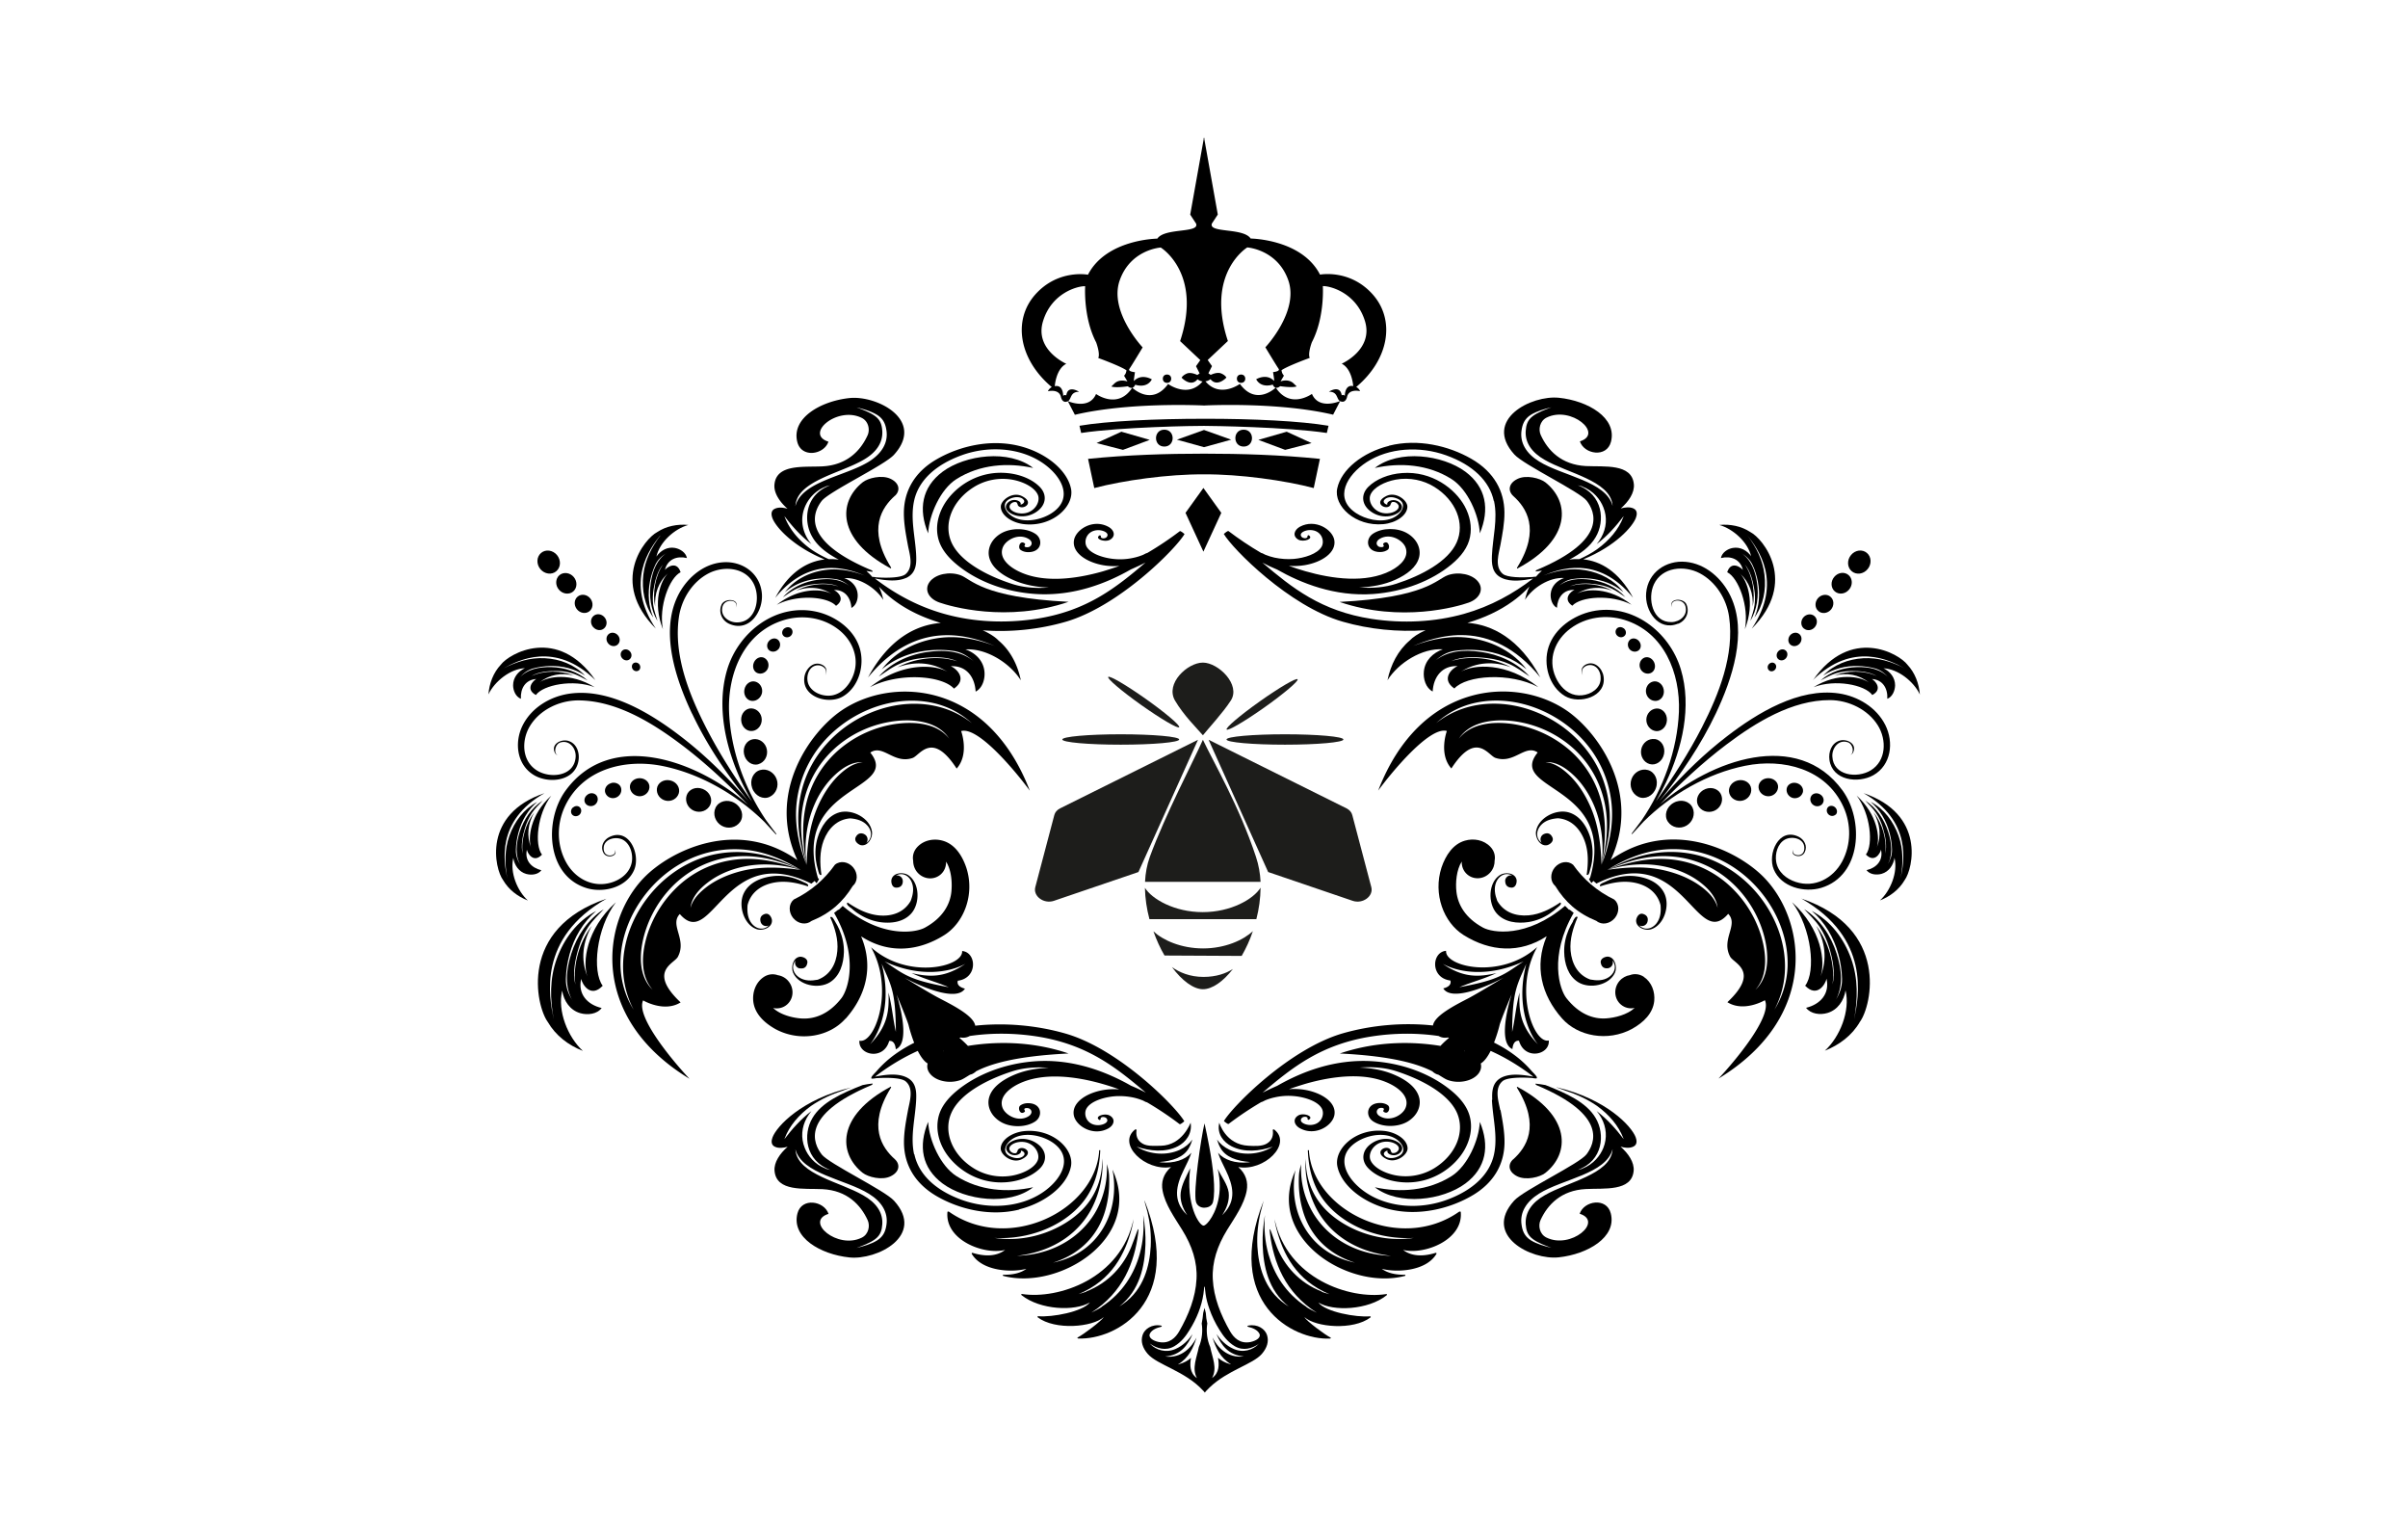 <?xml version="1.0" encoding="UTF-8"?>
<svg data-bbox="48.87 13.75 143.23 125.55" viewBox="0 0 240.94 153.07" xmlns="http://www.w3.org/2000/svg" data-type="color">
    <g>
        <path d="M183.59 59.16c.41.35 1.05.27 1.43-.19.38-.45.35-1.1-.06-1.45s-1.05-.27-1.43.19c-.38.45-.35 1.1.06 1.45" fill="#000000" data-color="1"/>
        <path d="M181.95 61.13c.36.31.93.23 1.26-.16.33-.4.31-.97-.06-1.28-.36-.31-.93-.23-1.26.16-.33.4-.31.97.06 1.28" fill="#000000" data-color="1"/>
        <path d="M185.28 57.14c.46.39 1.17.3 1.59-.21.42-.5.39-1.23-.07-1.62s-1.17-.3-1.59.21c-.42.5-.39 1.23.07 1.62" fill="#000000" data-color="1"/>
        <path d="M180.5 62.87c.32.27.81.2 1.09-.14.29-.35.27-.84-.05-1.11s-.81-.2-1.1.14c-.29.35-.27.84.05 1.11Z" fill="#000000" data-color="1"/>
        <path d="M181.39 68.03c4.03-3.93 7.74-1.96 9.18-1.18-1.31-.67-2.65-1.09-4.13-1.01-1.5.09-2.96.64-4.01 1.73 1.01-.67 2.24-.98 3.44-.95.58.01 1.17.09 1.73.24.61.17.99.5 1.41.96-.83-.91-2.02-1.12-3.2-1.09-1.31.03-2.65.45-3.64 1.33.5-.25.97-.53 1.5-.7.51-.16 1.04-.23 1.57-.24.84 0 1.82.07 2.56.51-1.28-.59-2.97-.57-4.27-.06 1.25-.3 2.46-.11 3.48.71-.84-.62-3.13-1.04-5.55.46 2.14-.83 5.14-.25 5.88.78 1.07-.57.3-1.41-.04-1.6 1.09.07 1.6.95 1.54 1.98.52-.2.77-.83.78-1.35 0-.77-.49-1.38-1.16-1.7 1.46.07 3.02 1.31 3.64 2.62-.09-1.1-.49-2.17-1.24-2.97-.84-1.13-5.69-3.89-9.46 1.54Z" fill="#000000" data-color="1"/>
        <path d="M179.15 64.49c.27.23.68.17.93-.12s.23-.72-.04-.94c-.27-.23-.68-.17-.93.12-.24.29-.23.72.04.94" fill="#000000" data-color="1"/>
        <path d="M177.58 66.37c-.17-.15-.44-.11-.6.08s-.14.46.03.61.44.11.6-.08.15-.46-.03-.61" fill="#000000" data-color="1"/>
        <path d="M177.94 65.94c.22.19.56.14.76-.1s.19-.59-.03-.77c-.22-.19-.56-.14-.76.1s-.19.59.03.77" fill="#000000" data-color="1"/>
        <path d="M180.25 89.89c6.92 3.94 5.74 9.81 5.27 12.08.37-2.05.41-4.06-.29-6.05-.72-2.02-2.04-3.79-3.95-4.8 1.31 1.11 2.21 2.67 2.66 4.32.22.8.35 1.64.37 2.46.02.9-.28 1.56-.73 2.31.9-1.5.7-3.21.19-4.82-.56-1.78-1.67-3.45-3.25-4.45.53.58 1.11 1.11 1.55 1.77.42.63.73 1.33.95 2.06.35 1.14.63 2.52.34 3.7.28-1.99-.42-4.3-1.64-5.86.9 1.6 1.13 3.32.44 5.05.49-1.4.15-4.69-2.85-7.41 1.97 2.59 2.4 6.94 1.31 8.35 1.2 1.24 2.03-.16 2.14-.7.34 1.52-.64 2.57-2.05 2.91.48.63 1.42.73 2.13.52 1.03-.3 1.66-1.23 1.82-2.26.49 2.03-.56 4.66-2.07 6.03 1.44-.57 2.73-1.53 3.51-2.89 1.18-1.6 2.97-9.34-5.87-12.33Z" fill="#000000" data-color="1"/>
        <path d="M182.37 80.37c.2-.28.1-.7-.25-.91s-.77-.1-.92.22c-.15.31-.02.69.28.87.29.18.69.11.89-.17Z" fill="#000000" data-color="1"/>
        <path d="M170.63 78.93c-.69.28-1.01 1.01-.74 1.6.28.59.98.83 1.6.59.61-.24.96-.91.76-1.53-.19-.62-.93-.94-1.62-.66" fill="#000000" data-color="1"/>
        <path d="M180.37 79.32c.15-.39-.11-.86-.6-.99-.48-.13-.94.15-1 .57s.22.81.61.92c.4.1.83-.1.98-.49Z" fill="#000000" data-color="1"/>
        <path d="M176.93 77.84c-.59 0-1.02.45-.97.95s.49.86.98.86.92-.37.97-.87-.39-.94-.98-.94" fill="#000000" data-color="1"/>
        <path d="M173.9 78.06c-.65.14-1.03.74-.87 1.29s.74.86 1.3.74.96-.64.89-1.21-.67-.96-1.32-.82" fill="#000000" data-color="1"/>
        <path d="M183.67 81.5c.2-.19.18-.52-.05-.74-.23-.21-.56-.2-.73 0-.17.21-.13.52.07.71s.51.2.71.01Z" fill="#000000" data-color="1"/>
        <path d="M186.45 79.33c4.89 2.78 4.06 6.93 3.72 8.53.26-1.45.29-2.87-.21-4.27-.51-1.42-1.44-2.68-2.79-3.39.93.79 1.56 1.88 1.88 3.05.15.56.25 1.15.26 1.74.01.63-.2 1.1-.51 1.63.63-1.06.49-2.26.13-3.4-.4-1.26-1.18-2.43-2.3-3.14.38.41.78.78 1.09 1.25.3.45.52.94.67 1.45.24.81.45 1.78.24 2.61.2-1.4-.3-3.03-1.16-4.14.64 1.13.8 2.34.31 3.56.35-.99.1-3.31-2.01-5.23 1.39 1.83 1.69 4.9.93 5.9.85.87 1.43-.11 1.51-.49.24 1.08-.45 1.82-1.45 2.05.34.45 1 .51 1.51.37.73-.21 1.18-.87 1.29-1.6.35 1.43-.39 3.29-1.46 4.26 1.02-.4 1.92-1.08 2.48-2.04.83-1.13 2.1-6.6-4.14-8.7Z" fill="#000000" data-color="1"/>
        <path d="M175.24 55.67c-.42-.61-1.11-.99-1.86-.86-.51.09-1.08.45-1.19 1.01 1-.24 1.95.12 2.2 1.19-.24-.3-1.2-.93-1.57.23 1.13.55 2.21 3.44 1.77 5.7 1.05-2.67.24-4.86-.51-5.59.98.88 1.37 2.04 1.29 3.33.28-1.37 0-3.05-.79-4.22.56.65.8 1.62.94 2.45.09.53.11 1.07.04 1.6-.07.56-.27 1.07-.43 1.61.69-1.14.87-2.54.67-3.84-.18-1.18-.58-2.32-1.62-2.99.52.33.91.66 1.18 1.23.25.53.42 1.1.53 1.67.23 1.19.14 2.46-.34 3.58.89-1.24 1.18-2.78 1-4.28-.17-1.48-.82-2.74-1.7-3.92 1.01 1.29 3.58 4.63.43 9.31 4.66-4.68 1.12-9.01-.13-9.65-.92-.61-2.03-.82-3.12-.72 1.38.39 2.87 1.72 3.19 3.16Z" fill="#000000" data-color="1"/>
        <path d="M120.47 41.86c-1.23 0-2.43 0 0 0s1.23 0 0 0" fill="#000000" data-color="1"/>
        <path d="M120.47 41.89c-4.86 0-9.73.23-12.46.7l.17.72c3.98-.6 11.51-.72 12.29-.71.78 0 8.31.11 12.29.71l.17-.72c-2.73-.47-7.6-.71-12.46-.7" fill="#000000" data-color="1"/>
        <path d="M120.47 45.38c-3.71 0-7.68.12-11.6.52l.62 2.92c2.88-.76 7.41-1.4 10.98-1.37 3.57-.03 8.09.61 10.98 1.37l.62-2.92c-3.93-.4-7.9-.52-11.6-.52" fill="#000000" data-color="1"/>
        <path fill="#000000" d="m120.47 43.01-2.71.97 2.71.75 2.72-.75z" data-color="1"/>
        <path d="m112.19 43.19-2.47 1.13 2.64.68 2.68-1-2.85-.82Z" fill="#000000" data-color="1"/>
        <path d="m128.76 43.19 2.47 1.13-2.64.68-2.68-1 2.85-.82Z" fill="#000000" data-color="1"/>
        <path d="M116.5 42.98c-1.11 0-1.11 1.69 0 1.69s1.11-1.69 0-1.69" fill="#000000" data-color="1"/>
        <path d="M124.44 42.98c1.11 0 1.11 1.69 0 1.69s-1.11-1.69 0-1.69" fill="#000000" data-color="1"/>
        <path d="M117.19 37.88c0-.56-.84-.56-.84 0s.84.56.84 0" fill="#000000" data-color="1"/>
        <path d="M123.76 37.88c0-.56.84-.56.84 0s-.84.56-.84 0" fill="#000000" data-color="1"/>
        <path d="m120.47 13.83-.03-.07v.15l-1.35 7.56.59.9c.36.98-3.13.39-3.88 1.5 0 0-5.11.05-6.94 3.61 0 0-2.99-.58-5.27 1.98s-1.65 6.49 1.65 9.26c0 0-.26.12-.39.42 0 0 1.13-.29 1.31.59 0 0 .13.66.68.41.39-.18.2-.95 1.13-.95 0 0-1.13-.74-1.28.37 0 0-.16-.13-.31.05 0 0 .03-1.16-.84-.98 0 0 .1-1.71 1.15-2.24 0 0-3.2-1.4-2.33-4.25.86-2.85 3.48-3.54 4.22-3.51 0 0-.21 3.11 1.1 5.62 0 0 .42 1.11.21 1.56 0 0 2.18.79 2.82 1.23 0 0-.02.34-.24.54l.34.58s-.75-.3-1.28.18l-.33.32s.32.17 1.65-.02c0 0 .47.45.74-.16 0 0 1.13.43 1.66-.53 0 0-1.03-.64-1.8.17.01-.23 0-.12.11-.89 0 0-.75-.06-.55-.34s1.32-2.14 1.32-2.14-3.38-3.58-2.3-6.69 4.11-3.3 4.11-3.3 4.2 2.55 1.94 9.36l2.02 1.9-.43.61.36.72-.23.16s-.63-.33-1.06-.14c-.41.18-.51.41-.51.41s.92 1 1.59.16c0 0 .29.21.51.21-1.45 1.73-3.45.26-3.45.26-1.65 2.27-3.59.37-3.59.37-1.44 2.22-3.62.63-3.62.63-.71 1.66-2.83.71-2.83.71l.71 1.37c5.3-1.25 12.24-.96 12.89-.93s.02 0 .03 0h.03c.65-.03 7.58-.33 12.89.92l.71-1.37s-2.12.95-2.83-.71c0 0-2.17 1.58-3.62-.63 0 0-1.94 1.9-3.59-.37 0 0-2 1.47-3.45-.26.23 0 .51-.21.51-.21.67.84 1.59-.16 1.59-.16s-.09-.23-.51-.41c-.42-.19-1.06.14-1.06.14l-.23-.16.36-.72-.43-.61 2.02-1.9c-2.26-6.81 1.94-9.36 1.94-9.36s3.03.2 4.11 3.3c1.08 3.11-2.3 6.69-2.3 6.69s1.12 1.86 1.32 2.14-.55.34-.55.34c.12.77.1.66.11.89-.77-.81-1.8-.17-1.8-.17.53.95 1.66.53 1.66.53.26.61.74.16.74.16 1.33.19 1.65.02 1.65.02l-.33-.32c-.53-.48-1.28-.18-1.28-.18l.34-.58c-.22-.2-.24-.54-.24-.54.64-.44 2.82-1.23 2.82-1.23-.21-.45.21-1.56.21-1.56 1.31-2.51 1.1-5.62 1.1-5.62.73-.03 3.35.66 4.22 3.51.86 2.85-2.33 4.25-2.33 4.25 1.05.53 1.15 2.24 1.15 2.24-.86-.18-.84.98-.84.98-.15-.18-.31-.05-.31-.05-.16-1.11-1.28-.37-1.28-.37.93 0 .73.77 1.13.95.55.25.68-.41.68-.41.18-.88 1.31-.59 1.31-.59a.87.87 0 0 0-.39-.42c3.3-2.77 3.93-6.7 1.65-9.26s-5.27-1.98-5.27-1.98c-1.83-3.56-6.94-3.61-6.94-3.61-.75-1.11-4.24-.52-3.88-1.5l.59-.9-1.35-7.56v-.15l-.03.07Z" fill="#000000" data-color="1"/>
        <path fill="#000000" d="m120.41 55.18-1.79-3.88 1.79-2.49 1.79 2.49z" data-color="1"/>
        <path d="M55.92 58.98c.38.45 1.02.53 1.43.19.41-.35.44-1 .06-1.45s-1.02-.53-1.43-.19c-.41.35-.44 1-.06 1.45" fill="#000000" data-color="1"/>
        <path fill="#000000" d="M59.076 59.878c.317.411.27.98-.106 1.27s-.938.193-1.255-.218c-.318-.411-.27-.98.106-1.27s.938-.192 1.255.218" data-color="1"/>
        <path d="M55.66 57.14c.46-.39.49-1.11.07-1.62-.42-.5-1.13-.6-1.59-.21s-.49 1.11-.07 1.62c.42.5 1.13.6 1.59.21" fill="#000000" data-color="1"/>
        <path d="M59.35 62.72c.29.35.78.41 1.09.14.32-.27.34-.77.05-1.11-.29-.35-.78-.41-1.1-.14s-.34.76-.05 1.11Z" fill="#000000" data-color="1"/>
        <path d="M52.5 66.85c-.67.32-1.16.93-1.16 1.7 0 .52.26 1.15.78 1.35-.06-1.03.45-1.91 1.54-1.98-.34.18-1.11 1.03-.04 1.6.74-1.02 3.74-1.6 5.88-.78-2.43-1.5-4.71-1.08-5.55-.46 1.03-.82 2.23-1.01 3.48-.71-1.29-.51-2.99-.53-4.27.06.73-.44 1.72-.52 2.56-.51.53 0 1.06.08 1.57.24.53.17 1 .45 1.5.7-.99-.88-2.34-1.3-3.64-1.33-1.18-.02-2.37.18-3.2 1.09.41-.46.8-.79 1.41-.96.56-.15 1.15-.23 1.73-.24 1.21-.02 2.43.28 3.44.95-1.06-1.1-2.51-1.65-4.01-1.73-1.48-.08-2.82.35-4.13 1.01 1.43-.78 5.14-2.75 9.18 1.18-3.77-5.43-8.62-2.66-9.46-1.54-.76.81-1.15 1.88-1.24 2.97.62-1.3 2.18-2.55 3.64-2.62Z" fill="#000000" data-color="1"/>
        <path d="M61.79 64.49c.27-.23.29-.65.04-.94s-.66-.35-.93-.12-.29.65-.04.94c.24.29.66.35.93.12" fill="#000000" data-color="1"/>
        <path d="M63.93 67.05c.17-.15.18-.42.03-.61-.16-.19-.43-.22-.6-.08-.17.15-.18.42-.03.61.16.19.42.22.6.08" fill="#000000" data-color="1"/>
        <path d="M63.01 65.94c.22-.19.24-.53.03-.77-.2-.24-.54-.29-.76-.1s-.24.53-.03.77c.2.24.54.29.76.1" fill="#000000" data-color="1"/>
        <path d="M80.04 96.86c.31.06.66-.04.74-.53.09-.48-.51-.64-.71-.63-.72.05-.96 1.05-.71 1.61.56 1.26 2.52 1.65 3.66.96 1.04-.64 1.39-1.9 1.42-3.03.02-.77-.15-1.54-.45-2.24-.12-.29-.28-.56-.44-.83-.09-.14-.29-.6-.48-.41.47 1.06.82 2.19.71 3.37-.11 1.29-.72 2.41-1.96 2.87-.63.12-1.29.14-1.86-.23-.49-.32-.77-.9-.51-1.46.04-.08.09-.16.15-.23-.02.04-.03.08-.04.12-.06.31.15.62.46.67Z" fill="#000000" data-color="1"/>
        <path d="M77.24 92.07c0-.2-.23-.78-.69-.65-.47.14-.53.49-.44.8s.41.48.71.39a.4.4 0 0 0 .11-.05q-.105.105-.21.18c-.53.32-1.13.1-1.5-.36-.42-.53-.47-1.19-.42-1.84.32-1.28 1.37-2.01 2.63-2.25 1.16-.22 2.3.01 3.4.37.17-.21-.3-.36-.45-.43-.28-.14-.57-.26-.86-.36-.72-.23-1.5-.32-2.26-.22-1.12.14-2.33.62-2.85 1.73-.57 1.21.02 3.14 1.32 3.57.57.19 1.54-.15 1.51-.88" fill="#000000" data-color="1"/>
        <path d="M60.31 98.61c-1.08-1.42-.66-5.76 1.31-8.35-3 2.72-3.34 6.01-2.85 7.41-.69-1.73-.46-3.45.44-5.05-1.21 1.56-1.91 3.87-1.64 5.86-.3-1.18-.01-2.56.34-3.7.22-.73.53-1.43.95-2.06.44-.66 1.01-1.19 1.55-1.77-1.58 1.01-2.69 2.68-3.25 4.45-.51 1.61-.71 3.31.19 4.82-.45-.75-.75-1.41-.73-2.31.02-.83.16-1.67.37-2.46.45-1.66 1.35-3.21 2.66-4.32-1.9 1-3.23 2.78-3.95 4.8-.71 1.99-.67 4-.29 6.05-.47-2.27-1.65-8.14 5.27-12.08-8.83 2.98-7.05 10.73-5.87 12.33.79 1.36 2.07 2.33 3.51 2.89-1.51-1.38-2.56-4-2.07-6.03.16 1.04.79 1.97 1.82 2.26.71.2 1.66.11 2.13-.52-1.42-.33-2.4-1.38-2.05-2.91.11.54.94 1.94 2.14.7Z" fill="#000000" data-color="1"/>
        <path d="M58.83 79.46c-.35.21-.45.63-.25.91s.59.34.89.17c.29-.18.43-.55.28-.87-.15-.31-.57-.43-.92-.22Z" fill="#000000" data-color="1"/>
        <path d="M71.6 80.79c-.31.65-.03 1.44.61 1.81.64.36 1.44.2 1.85-.39.41-.6.17-1.47-.56-1.89s-1.59-.18-1.9.47" fill="#000000" data-color="1"/>
        <path d="M68.7 79.58c-.19.62.15 1.28.76 1.53.61.24 1.32 0 1.6-.59s-.04-1.32-.74-1.6c-.69-.28-1.43.04-1.62.66" fill="#000000" data-color="1"/>
        <path d="M61.17 78.33c-.49.13-.75.6-.6.99.15.4.58.6.98.49s.68-.5.61-.92c-.06-.42-.52-.69-1-.57Z" fill="#000000" data-color="1"/>
        <path d="M63.03 78.78c.05.5.48.86.97.87.49 0 .93-.36.98-.86s-.38-.94-.97-.95c-.59 0-1.03.44-.98.94" fill="#000000" data-color="1"/>
        <path d="M65.73 78.88c-.07.57.33 1.09.89 1.21s1.14-.19 1.3-.74-.22-1.15-.87-1.29-1.25.25-1.32.82" fill="#000000" data-color="1"/>
        <path d="M57.32 80.77c-.23.21-.24.55-.05.74.2.19.51.17.71-.01.2-.19.24-.5.07-.71s-.5-.22-.73 0Z" fill="#000000" data-color="1"/>
        <path d="M52.66 87.42c.5.14 1.17.08 1.51-.37-1-.24-1.69-.98-1.45-2.05.08.38.67 1.37 1.51.49-.77-1-.47-4.07.93-5.9-2.12 1.92-2.36 4.24-2.01 5.23-.49-1.22-.33-2.44.31-3.56-.86 1.1-1.35 2.73-1.16 4.14-.21-.83 0-1.81.24-2.61.16-.51.38-1.01.67-1.45.31-.47.71-.84 1.09-1.25-1.12.71-1.9 1.89-2.3 3.14-.36 1.14-.5 2.34.13 3.4-.32-.53-.53-1-.51-1.63.01-.58.11-1.18.26-1.74.32-1.17.95-2.27 1.88-3.05-1.34.71-2.28 1.96-2.79 3.39-.5 1.41-.47 2.82-.21 4.27-.33-1.6-1.17-5.75 3.72-8.53-6.24 2.11-4.98 7.58-4.14 8.7.56.96 1.46 1.64 2.48 2.04-1.07-.97-1.81-2.82-1.46-4.26.11.73.56 1.39 1.29 1.6Z" fill="#000000" data-color="1"/>
        <path d="M86.48 83.44c-.28-.14-.64-.14-.86.3-.21.43.32.76.51.8.71.15 1.21-.75 1.12-1.35-.2-1.37-1.98-2.28-3.26-1.93-1.17.33-1.86 1.45-2.18 2.53-.22.73-.27 1.52-.17 2.28.04.31.11.62.2.92.05.16.12.65.35.52-.16-1.15-.19-2.33.22-3.43.46-1.21 1.35-2.12 2.66-2.22.64.05 1.28.22 1.73.73.39.44.5 1.07.09 1.55-.06.06-.13.13-.21.18.03-.03.05-.07.07-.1.14-.29.02-.63-.26-.77Z" fill="#000000" data-color="1"/>
        <path d="M85.14 90.81c.23.21.47.41.74.58.64.42 1.36.72 2.11.84 1.11.17 2.41.04 3.21-.88.87-1.01.83-3.02-.31-3.8-.5-.34-1.52-.28-1.69.43-.05.2 0 .82.49.81.49 0 .65-.33.64-.65 0-.32-.26-.58-.58-.57-.04 0-.08 0-.12.02a1 1 0 0 1 .25-.11c.6-.16 1.12.21 1.34.76.26.62.13 1.28-.1 1.88-.66 1.15-1.86 1.56-3.14 1.45-1.17-.1-2.21-.64-3.17-1.29-.22.15.19.43.32.54Z" fill="#000000" data-color="1"/>
        <path d="M85.32 88.63c.52-.44.54-1.27.05-1.86s-1.31-.71-1.83-.27c-.52.73-1.11 1.38-1.76 1.94-.71.61-1.49 1.12-2.36 1.54-.52.44-.54 1.27-.05 1.86s1.31.71 1.83.28c.94-.38 1.73-.86 2.43-1.46.64-.56 1.2-1.23 1.69-2.03" fill="#000000" data-color="1"/>
        <path d="M74.16 72.03c.03.67.54 1.15 1.11 1.09s.97-.59.95-1.17-.46-1.06-1.03-1.09-1.06.5-1.03 1.17" fill="#000000" data-color="1"/>
        <path d="M74.48 68.99c-.1.58.27 1.09.76 1.12.49.04.92-.34 1.01-.82.08-.49-.2-.98-.68-1.11s-.99.23-1.09.81" fill="#000000" data-color="1"/>
        <path d="M84.61 101.9c2.09-2.35 2.79-5.25 1.57-8.19 0-.02-.01-.03-.02-.05 2.67 1.74 5.64 1.56 8.32-.12 2-1.26 3.07-4.1 2.21-6.74-.43-1.27-1.17-2.36-2.35-2.7-.86-.25-1.88-.09-2.55.62-.41.44-.5.96-.42 1.37 0 .4.12.81.4 1.15.6.72 1.64.83 2.33.25.39-.33.58-.81.56-1.3.54.83.63 2.12.53 3.04-.14 1.28-.89 2.61-2.66 3.57-.94.51-4.36 1.07-8.21-2.18l-.4.39h-.01l-.03-.02-.42.33c2.52 4.38 1.39 7.68.73 8.53-1.24 1.59-2.67 2.1-3.95 2.03-.92-.05-2.16-.37-2.88-1.05.47.1.98 0 1.37-.33.69-.58.76-1.63.16-2.35a1.7 1.7 0 0 0-1.06-.6c-.38-.14-.91-.15-1.41.18-.81.54-1.14 1.52-1.05 2.42.13 1.23 1.07 2.15 2.24 2.8 2.43 1.3 5.4.74 6.97-1.04Z" fill="#000000" data-color="1"/>
        <path d="M81.18 88.37s0 .01.01.02l.32-.27.19.23h.01l.24-.4s-.1-.12-.11-.13c-2.72-9.36 8.37-8.66 5.24-12.54 1.27-.87 2.35 1.18 4.23.54.73-.25 1.94-2.75 4.41 1.06 1.3-1.46.45-3.75.45-3.75 1.75-.5 5.65 4.29 6.87 5.96-4.25-11.03-13.88-11.46-18.91-7.97-3.07 2.13-7.47 8.18-4.35 14.91-.02-.01-.03-.02-.05-.03-6.02-4.21-12.67-.9-15.28 1.78-4.28 4.39-5.52 14.01 4.54 20.13-1.42-1.5-5.44-6.19-4.64-7.84 0 0 2.09 1.24 3.75.2-3.3-3.11-.65-3.87-.28-4.55.95-1.76-.86-3.18.2-4.29 3.25 3.77 4.47-7.35 13.16-3.04Zm8.56-15.97a11.2 11.2 0 0 0-5.79 2.59 10.2 10.2 0 0 0-3.31 5.54c-.43 1.94-.31 3.9.03 5.84-.47-1.89-.69-3.84-.33-5.78.39-2.13 1.42-4.06 2.98-5.54 1.57-1.5 3.62-2.5 5.76-2.85 1.85-.31 4.32-.21 5.64 1.34.09.11.18.23.26.35-1.21-1.55-3.43-1.72-5.23-1.49Zm-10.08 8.54c.11-2.19.88-4.3 2.19-6.06 2.57-3.44 7.22-5.49 11.47-4.57 1.48.32 2.8 1.02 3.93 2.03-3.3-2.59-7.77-2.43-11.35-.46-1.96 1.08-3.62 2.69-4.7 4.67-1.04 1.9-1.46 4.11-1.29 6.27.1 1.27.4 2.49.79 3.7-.25-2.01-.04-4.06.75-5.93.48-1.15 1.18-2.23 2.1-3.08.74-.69 1.72-1.34 2.77-1.26-.97.07-1.8.72-2.48 1.38-.85.85-1.5 1.89-1.99 2.99-.83 1.87-1.08 3.87-1.15 5.9-.7-1.78-1.13-3.65-1.04-5.58M64.75 93.56c-.53 1.75-.75 3.98.56 5.45-.1-.1-.21-.2-.3-.32-1.29-1.59-.96-4.04-.34-5.83.71-2.05 2.04-3.92 3.78-5.22 1.72-1.29 3.79-1.98 5.94-2 1.95-.02 3.82.53 5.59 1.32-1.84-.67-3.74-1.13-5.71-1.03-2.2.11-4.29.92-5.99 2.33a11.4 11.4 0 0 0-3.53 5.3m9.39-6.42c-1.16.3-2.29.76-3.27 1.46-.76.56-1.54 1.27-1.78 2.22.1-1.05.91-1.92 1.71-2.53.99-.76 2.16-1.27 3.37-1.55 1.97-.46 4.01-.31 5.93.28-1.12-.59-2.26-1.1-3.48-1.42-2.08-.54-4.31-.5-6.35.2-2.12.73-3.98 2.1-5.37 3.86-2.54 3.21-3.46 7.61-1.5 11.34a8.76 8.76 0 0 1-1.31-4.25c-.17-4.37 2.63-8.63 6.44-10.59 1.94-1 4.14-1.4 6.3-1.13 1.9.24 3.65.99 5.28 1.99-2-.28-4-.38-5.97.12" fill="#000000" data-color="1"/>
        <path d="M77.89 64.94c.22-.26.23-.66-.01-.91s-.67-.22-.94.09-.23.75.05.95.67.13.89-.13Z" fill="#000000" data-color="1"/>
        <path d="M77.01 79.71c.65-.31.95-1.08.7-1.77s-.97-1.11-1.66-.91-1.07 1.01-.79 1.8 1.1 1.19 1.75.88" fill="#000000" data-color="1"/>
        <path d="M66.07 53.57c-.88 1.18-1.53 2.44-1.7 3.92-.17 1.5.11 3.04 1 4.28-.48-1.12-.57-2.39-.34-3.58.11-.57.29-1.15.53-1.67.27-.58.66-.9 1.18-1.23-1.03.67-1.44 1.81-1.62 2.99-.2 1.3-.02 2.71.67 3.84-.16-.53-.35-1.05-.43-1.61-.07-.53-.05-1.07.04-1.6.14-.83.38-1.8.94-2.45-.79 1.17-1.07 2.85-.79 4.22-.07-1.29.32-2.46 1.29-3.33-.75.73-1.56 2.92-.51 5.59-.44-2.26.64-5.14 1.77-5.7-.37-1.16-1.33-.54-1.57-.23.26-1.07 1.2-1.43 2.2-1.19-.1-.55-.67-.91-1.19-1.01-.75-.14-1.44.25-1.86.86.32-1.44 1.8-2.77 3.19-3.16-1.09-.1-2.2.11-3.12.72-1.24.64-4.79 4.97-.13 9.65-3.15-4.68-.58-8.02.43-9.31Z" fill="#000000" data-color="1"/>
        <path d="M69.25 71.38c1.49 3.16 3.47 6.07 5.66 8.79-.21-.24-.42-.48-.63-.71-1.88-2.1-3.91-4.07-6.14-5.78-3.03-2.33-7.19-4.87-11.18-4.29-1.91.28-3.77 1.39-4.66 3.16-.87 1.73-.59 4.01 1.19 5.02 1.53.86 4.11.54 4.4-1.53.11-.78-.19-1.66-1-1.92-.71-.23-1.8.29-1.37 1.18a.5.5 0 0 0 .31.26c-.46-.16-.32-1.11.24-1.29.91-.28 1.57.58 1.53 1.42-.1 1.95-2.49 2.22-3.84 1.4-1.57-.95-1.61-3.04-.72-4.49 1-1.62 2.94-2.53 4.8-2.54 3.79 0 7.42 2.23 10.35 4.44 2.39 1.8 4.57 3.85 6.66 6-5.11-4.47-13.77-7.59-18.27-1.4-2.15 2.95-1.93 8.51 2.13 9.74 1.69.51 4.01-.07 4.75-1.84.64-1.54-.5-4.23-2.47-3.28-.58.28-.93.93-.63 1.55.36.74 1.6.31 1.13-.27.4.6-1.11.98-1.09-.16.01-.95 1.26-1.21 1.94-.83.73.41 1.01 1.42.88 2.21-.18 1.03-1.02 1.72-1.96 2.03-1.89.62-3.73-.35-4.64-2.04s-.92-3.73-.13-5.47c1.74-3.82 6.05-4.88 9.83-4.11 3.77.77 7.41 2.88 10.17 5.59l1.02 1.11c.05.05.08.09.11.11.1.09.1.02-.05-.17-.3-.39-.59-.78-.88-1.17-2.16-3.15-3.58-7.05-3.74-10.86-.16-3.88 1.49-8 5.48-9.21 1.82-.55 3.82-.28 5.36.86 1.54 1.13 2.32 3.06 1.49 4.89-.38.83-1.05 1.58-1.97 1.77-.86.17-1.95-.19-2.37-1-.35-.67-.12-1.8.71-1.98.34-.07.71.05.92.34.13.18.12.47 0 .66.2-.3.21-.82-.31-1.07-.85-.42-1.64.38-1.77 1.2-.31 2.05 2.43 2.82 3.86 1.96 1.62-.96 2.21-3.2 1.64-4.92-.61-1.87-2.5-3.17-4.35-3.56-3.99-.85-7.75 2.03-8.88 5.8-1.11 3.72-.14 7.89 1.48 11.31.31.65.64 1.28 1.01 1.9-1.7-2.37-3.28-4.82-4.61-7.42-1.69-3.31-3.26-7.24-2.71-11.04.26-1.79 1.33-3.51 2.94-4.36 1.53-.81 3.77-.64 4.58 1.1.67 1.43.16 3.83-1.76 3.79-.84-.02-1.66-.68-1.39-1.6.25-.84 1.69-.68 1.31.12.47-.83-.98-1.01-1.38-.36-.4.79 0 1.69.8 2.01 1.97.81 3.36-1.29 3.2-3.07-.18-2.04-1.99-3.28-3.95-3.11-2 .17-3.66 1.67-4.5 3.44-1.73 3.65-.14 8.31 1.47 11.71Z" fill="#000000" data-color="1"/>
        <path d="M78.49 62.85c-.25.19-.3.52-.12.73s.49.22.71.06c.22-.17.29-.48.14-.7-.15-.23-.48-.27-.73-.08Z" fill="#000000" data-color="1"/>
        <path d="M76.82 66.89c.17-.38.05-.84-.31-1.06s-.86-.04-1.07.42-.02.96.38 1.09c.4.14.83-.08 1-.45" fill="#000000" data-color="1"/>
        <path d="M75.88 76.44c.62-.17.98-.83.85-1.48s-.72-1.11-1.36-1.02-1.08.76-.92 1.5c.15.73.81 1.18 1.43 1.01Z" fill="#000000" data-color="1"/>
        <path d="M157.4 92.16c-.17.27-.32.54-.44.83-.3.7-.47 1.47-.45 2.24.02 1.13.38 2.4 1.42 3.03 1.14.69 3.1.3 3.66-.96.25-.56 0-1.56-.71-1.61-.2-.01-.8.15-.71.63.09.49.43.58.74.53.31-.06.52-.36.46-.67 0-.04-.02-.08-.04-.12.06.07.12.15.15.23.26.57-.02 1.14-.51 1.46-.56.37-1.22.35-1.86.23-1.24-.45-1.84-1.58-1.96-2.87-.1-1.18.25-2.3.71-3.37-.19-.19-.39.26-.48.41Z" fill="#000000" data-color="1"/>
        <path d="M163.69 87.65c-.76-.09-1.53 0-2.26.22-.3.1-.58.22-.86.36-.15.07-.62.23-.45.43 1.1-.36 2.24-.59 3.4-.37 1.26.24 2.31.97 2.63 2.25.06.65 0 1.31-.42 1.84-.37.46-.97.68-1.5.36a.9.9 0 0 1-.21-.18c.04.02.07.04.11.05.3.09.62-.09.71-.39.09-.31.03-.66-.44-.8-.46-.14-.69.45-.69.65-.02.73.94 1.07 1.51.88 1.3-.43 1.89-2.36 1.32-3.57-.52-1.11-1.73-1.59-2.85-1.73" fill="#000000" data-color="1"/>
        <path d="M167.45 80.31c-.73.41-.97 1.29-.56 1.89s1.22.75 1.85.39.92-1.15.61-1.81c-.31-.65-1.17-.89-1.9-.47" fill="#000000" data-color="1"/>
        <path d="M159.3 86.07c.1-.76.05-1.55-.17-2.28-.33-1.08-1.01-2.2-2.18-2.53-1.28-.36-3.06.56-3.26 1.93-.09.6.41 1.5 1.12 1.35.2-.04.73-.36.51-.8-.22-.45-.57-.44-.86-.3a.58.58 0 0 0-.26.77c.02.04.04.07.07.1a1.2 1.2 0 0 1-.21-.18c-.4-.47-.29-1.11.09-1.55.44-.51 1.08-.68 1.73-.73 1.31.1 2.2 1.01 2.66 2.22.42 1.11.38 2.28.22 3.43.23.13.3-.36.35-.52.09-.3.16-.61.2-.92Z" fill="#000000" data-color="1"/>
        <path d="M150.61 88.14c0 .32.15.64.64.65.48 0 .54-.62.49-.81-.17-.71-1.19-.77-1.69-.43-1.14.77-1.18 2.79-.31 3.8.8.92 2.1 1.05 3.21.88.75-.12 1.48-.41 2.11-.84.26-.17.5-.37.74-.58.13-.11.54-.39.32-.54-.96.64-2 1.19-3.17 1.29-1.28.11-2.48-.3-3.14-1.45-.23-.61-.36-1.26-.1-1.88.23-.54.75-.92 1.34-.76.08.02.17.06.25.11-.04 0-.08-.01-.12-.02-.32 0-.58.25-.58.57Z" fill="#000000" data-color="1"/>
        <path d="M161.52 89.98c-.87-.42-1.65-.93-2.36-1.54-.66-.57-1.24-1.21-1.76-1.94-.52-.44-1.33-.32-1.83.27-.49.59-.47 1.42.05 1.86.49.8 1.05 1.47 1.69 2.03.69.6 1.49 1.08 2.43 1.46.52.44 1.33.31 1.83-.28.49-.59.47-1.42-.05-1.86" fill="#000000" data-color="1"/>
        <path d="M165.76 70.87c-.57.03-1.01.51-1.03 1.09s.39 1.1.95 1.17c.57.06 1.08-.42 1.11-1.09s-.46-1.2-1.03-1.17" fill="#000000" data-color="1"/>
        <path d="M165.38 68.18c-.48.13-.76.62-.68 1.11s.51.86 1.01.82c.49-.04.86-.54.76-1.12s-.61-.94-1.09-.81" fill="#000000" data-color="1"/>
        <path d="M164.5 97.72c-.5-.33-1.03-.33-1.41-.18-.39.06-.77.26-1.06.6-.6.72-.53 1.77.16 2.35.39.33.9.44 1.37.33-.72.68-1.96.99-2.88 1.05-1.28.08-2.7-.44-3.95-2.03-.66-.84-1.79-4.15.73-8.53l-.42-.33-.03.03H157l-.4-.4c-3.85 3.26-7.27 2.69-8.21 2.18-1.77-.96-2.51-2.29-2.66-3.57-.11-.92 0-2.21.53-3.04-.02.49.17.97.56 1.3.69.58 1.73.47 2.33-.25.28-.34.41-.75.4-1.15.08-.4 0-.93-.42-1.37-.67-.71-1.69-.87-2.55-.62-1.18.34-1.92 1.43-2.35 2.7-.85 2.64.21 5.48 2.21 6.74 2.68 1.68 5.65 1.87 8.32.12 0 .02-.01.03-.02.05-1.22 2.93-.53 5.83 1.57 8.19 1.58 1.77 4.54 2.34 6.97 1.04 1.17-.65 2.11-1.56 2.24-2.8.09-.9-.24-1.88-1.05-2.42Z" fill="#000000" data-color="1"/>
        <path d="M161.21 85.99s-.03.02-.05.03c3.13-6.72-1.27-12.77-4.35-14.91-5.03-3.49-14.66-3.06-18.91 7.97 1.22-1.67 5.12-6.46 6.87-5.96 0 0-.85 2.29.45 3.75 2.47-3.81 3.68-1.31 4.41-1.06 1.88.64 2.96-1.4 4.23-.54-3.13 3.87 7.96 3.17 5.24 12.54 0 0-.1.12-.11.13l.24.39h.01l.19-.21.32.27s0-.01.01-.02c8.69-4.31 9.92 6.82 13.16 3.04 1.07 1.11-.75 2.53.2 4.29.37.68 3.02 1.45-.28 4.55 1.66 1.04 3.75-.2 3.75-.2.8 1.65-3.22 6.34-4.64 7.84 10.05-6.12 8.82-15.74 4.54-20.13-2.61-2.67-9.26-5.99-15.28-1.78ZM151.2 72.4c-1.8-.23-4.02-.06-5.23 1.49.08-.12.16-.24.26-.35 1.33-1.55 3.79-1.65 5.64-1.34 2.13.35 4.18 1.35 5.76 2.85 1.56 1.49 2.59 3.42 2.98 5.54.36 1.93.14 3.88-.33 5.78.34-1.94.46-3.91.03-5.84-.48-2.16-1.64-4.1-3.31-5.54a11.3 11.3 0 0 0-5.79-2.59Zm7.9 8.21c-.49-1.1-1.14-2.14-1.99-2.99-.68-.66-1.51-1.31-2.48-1.38 1.05-.08 2.03.57 2.77 1.26.92.85 1.61 1.93 2.1 3.08.79 1.88 1 3.92.75 5.93.39-1.21.69-2.43.79-3.7.17-2.16-.25-4.36-1.29-6.27-1.08-1.97-2.74-3.59-4.7-4.67-3.57-1.97-8.04-2.13-11.35.46 1.13-1.01 2.45-1.71 3.93-2.03 4.25-.92 8.9 1.13 11.47 4.57a11.04 11.04 0 0 1 2.19 6.06c.09 1.93-.34 3.79-1.04 5.58-.07-2.03-.31-4.03-1.15-5.9m16.84 18.08c-.09.11-.19.22-.3.32 1.31-1.47 1.09-3.7.56-5.45a11.33 11.33 0 0 0-3.53-5.3c-1.7-1.41-3.79-2.23-5.99-2.33-1.97-.1-3.87.37-5.71 1.03 1.77-.79 3.64-1.34 5.59-1.32 2.15.02 4.21.71 5.94 2 1.73 1.3 3.07 3.17 3.78 5.22.62 1.79.95 4.25-.34 5.83m2.92-1.95a8.76 8.76 0 0 1-1.31 4.25c1.96-3.72 1.04-8.13-1.5-11.34-1.39-1.76-3.26-3.13-5.37-3.86-2.04-.7-4.27-.74-6.35-.2-1.23.31-2.37.82-3.48 1.42 1.92-.59 3.96-.74 5.93-.28 1.21.28 2.39.79 3.37 1.55.8.62 1.6 1.48 1.71 2.53-.24-.95-1.01-1.67-1.78-2.22-.98-.7-2.11-1.16-3.27-1.46-1.97-.51-3.97-.41-5.97-.12 1.62-1 3.37-1.75 5.28-1.99 2.16-.27 4.36.13 6.3 1.13 3.81 1.96 6.61 6.22 6.44 10.59" fill="#000000" data-color="1"/>
        <path d="M163.06 64.03c-.24.25-.23.65-.01.91s.61.33.89.13.32-.63.05-.95c-.27-.31-.7-.34-.94-.09Z" fill="#000000" data-color="1"/>
        <path d="M163.94 79.71c.65.31 1.47-.09 1.75-.88s-.1-1.6-.79-1.8-1.42.22-1.66.91.05 1.46.7 1.77" fill="#000000" data-color="1"/>
        <path d="M167.91 62.4c.8-.32 1.2-1.21.8-2.01-.4-.65-1.85-.47-1.38.36-.37-.8 1.07-.96 1.31-.12.27.92-.55 1.58-1.39 1.6-1.91.04-2.43-2.36-1.76-3.79.82-1.74 3.05-1.91 4.58-1.1 1.61.85 2.69 2.57 2.94 4.36.55 3.8-1.02 7.73-2.71 11.04-1.33 2.6-2.92 5.05-4.61 7.42.37-.62.7-1.25 1.01-1.9 1.62-3.41 2.6-7.59 1.48-11.31-1.13-3.77-4.89-6.65-8.88-5.8-1.86.4-3.74 1.69-4.35 3.56-.57 1.73.03 3.96 1.64 4.92 1.44.85 4.17.08 3.86-1.96-.12-.82-.91-1.62-1.77-1.2-.52.26-.5.77-.31 1.07-.11-.2-.12-.48 0-.66.21-.28.58-.41.92-.34.83.18 1.07 1.31.71 1.98-.43.81-1.52 1.17-2.37 1-.92-.18-1.6-.94-1.97-1.77-.83-1.83-.05-3.76 1.49-4.89 1.54-1.14 3.55-1.41 5.36-.86 3.99 1.21 5.63 5.33 5.48 9.21-.16 3.81-1.58 7.71-3.74 10.86-.29.39-.59.78-.88 1.17-.15.19-.15.25-.05.17.03-.03.07-.06.11-.11l1.02-1.11c2.75-2.72 6.4-4.83 10.17-5.59 3.79-.77 8.09.29 9.83 4.11.79 1.74.78 3.77-.13 5.47-.91 1.69-2.76 2.66-4.64 2.04-.95-.31-1.79-.99-1.96-2.03-.13-.79.14-1.8.88-2.21.69-.38 1.93-.13 1.94.83.02 1.15-1.49.76-1.09.16-.46.59.78 1.01 1.13.27.3-.62-.05-1.27-.63-1.55-1.98-.95-3.12 1.74-2.47 3.28.74 1.77 3.06 2.35 4.75 1.84 4.06-1.23 4.28-6.79 2.13-9.74-4.5-6.18-13.16-3.06-18.27 1.4 2.08-2.15 4.27-4.2 6.66-6 2.93-2.21 6.56-4.45 10.35-4.44 1.86.01 3.8.93 4.8 2.54.89 1.44.84 3.54-.72 4.49-1.35.82-3.75.55-3.84-1.4-.04-.84.62-1.71 1.53-1.42.57.18.7 1.13.24 1.29.13-.04.25-.14.31-.26.43-.89-.66-1.41-1.37-1.18-.8.26-1.11 1.14-1 1.92.29 2.07 2.87 2.39 4.4 1.53 1.78-1.01 2.06-3.29 1.19-5.02-.89-1.77-2.75-2.88-4.66-3.16-3.99-.58-8.15 1.96-11.18 4.29-2.23 1.71-4.26 3.68-6.14 5.78-.21.24-.42.47-.63.71 2.19-2.72 4.16-5.63 5.66-8.79 1.61-3.4 3.2-8.06 1.47-11.71-.84-1.77-2.5-3.26-4.5-3.44-1.96-.18-3.77 1.06-3.95 3.11-.16 1.78 1.23 3.88 3.2 3.07Z" fill="#000000" data-color="1"/>
        <path d="M162.46 62.85c-.25-.19-.58-.15-.73.08s-.08.54.14.7c.22.17.53.15.71-.06.18-.2.13-.54-.12-.73Z" fill="#000000" data-color="1"/>
        <path d="M164.44 65.83c-.36.22-.48.68-.31 1.06s.6.59 1 .45.59-.63.38-1.09-.71-.64-1.07-.42" fill="#000000" data-color="1"/>
        <path d="M165.58 73.93c-.64-.09-1.23.37-1.36 1.02s.23 1.31.85 1.48 1.28-.27 1.43-1.01c.15-.73-.28-1.41-.92-1.5Z" fill="#000000" data-color="1"/>
        <path d="M151.86 56.85c5.4-2.89 5.23-6.65 2.77-8.6-.52-.41-1.93-.79-2.82-.33-.88.44-.95 1.19-.39 1.7 1.27 1.14 2.77 3.29.4 7.12-.05.07-.05.17.04.12Z" fill="#000000" data-color="1"/>
        <path d="M144.86 57.54c-1.11.39-2.13 2.23-10.83 2.67 6.16 2.1 11.81.47 12.92.07 1.11-.39 1.54-1.33.96-2.08-.58-.76-1.95-1.05-3.06-.66Z" fill="#000000" data-color="1"/>
        <path d="M145.25 47.93c1.59 1.01 2.73 3.57 2.82 5.42 1-2.41.64-4.61-1.45-6.17-2.28-1.68-6.63-2.26-9.06-.37 2.54-.56 5.35-.37 7.69 1.12" fill="#000000" data-color="1"/>
        <path d="M138.97 44.6c-2.62.65-4.77 2.36-5.17 4.26-.37 1.74 1.8 3.82 4.61 3.57 1.24-.11 2.4-.86 2.41-1.75 0-.66-1.17-1.53-2.1-1.07-1.43.7 0 1.5.39.93 0 0 .08-.3.19-.32.29-.06.54.13.62.3.18.38-.34.71-.84.8-1.43.25-2.28-1.04-1.96-1.82.31-.76 1.45-1.32 2.52-1.52 1.42-.26 2.81.06 3.87.72 2.17 1.34 3.09 3.66 2.24 5.56-.84 1.89-3.5 3.31-6.04 4.13-1.13.37-2.38.47-3.7.37 1.26-.04 2.49-.27 3.61-.77 1.16-.52 2.1-1.25 2.36-2.2.24-.87-.17-1.86-1.18-2.45-.97-.57-2.5-.57-3.43.05-.8.53-.66 1.84.73 1.83.29 0 .58-.09.77-.24.27-.22.04-.96-.4-.66-.17.11 0 .19-.01.3-.02.15-.43.13-.53.04-.32-.22-.2-.57.12-.76 1.03-.62 2.29.12 2.58.84.37.95-.41 1.79-1.48 2.35-2.49 1.28-5.88.81-8.53.05-.56-.16-1.12-.34-1.66-.54.54.04 1.09.02 1.61-.07 1.68-.29 3.15-1.25 2.94-2.5-.18-1.07-1.9-2.16-3.43-1.35-.58.31-.8.94-.17 1.3.51.29 1.62-.1 1.02-.45-.19.06-.05.13-.13.22-.12.15-.45.08-.55-.03-.35-.39.31-.7.83-.7 1.14 0 1.49 1.07 1.16 1.66-.41.73-1.73 1.14-2.8 1.23-.64.05-1.3 0-1.91-.13-.32-.07-.63-.17-.93-.29-.12-.05-.27-.16-.41-.18-1.16-.68-2.26-1.42-3.26-2.18-.08-.06-.34.16-.48.28.86 1.48 6.55 7.25 11.91 8.78 2.64.76 5.52 1.05 8.28.85-.74.33-1.29.71-1.58 1.02-1.19 1.01-1.92 2.46-2.23 3.98 1.09-1.74 3.47-3.23 5.54-3.09-.99.34-1.79 1.12-1.9 2.2-.08.74.18 1.66.88 2.02.08-1.46.94-2.61 2.49-2.54-.51.2-1.73 1.27-.32 2.24 1.2-1.32 5.52-1.65 8.4-.14-3.17-2.51-6.45-2.28-7.74-1.55 1.57-.98 3.3-1.05 5.01-.43-1.74-.93-4.12-1.23-6.01-.61 1.1-.5 2.5-.45 3.68-.3.75.09 1.49.28 2.18.59.72.32 1.34.8 2 1.23-1.26-1.4-3.08-2.21-4.92-2.46-1.66-.23-3.36-.13-4.68 1.02.66-.57 1.25-.99 2.14-1.12.81-.12 1.66-.13 2.47-.05 1.7.16 3.37.79 4.69 1.9-1.31-1.71-3.27-2.73-5.37-3.09-2.07-.36-4.03.03-5.97.75 2.14-.86 7.68-3.04 12.72 3.15-2.1-3.91-4.84-5.27-7.29-5.46 1.67-.49 3.21-1.2 4.52-2.15.49-.35.93-.73 1.34-1.13.12-.12.23-.23.34-.35-.2.42-.35.87-.44 1.33.77-1.22 2.45-2.28 3.91-2.18-.7.24-1.26.79-1.34 1.55-.05.52.13 1.17.62 1.43.06-1.03.66-1.85 1.76-1.79-.36.14-1.22.9-.22 1.58.85-.93 3.9-1.16 5.93-.1-2.24-1.77-4.56-1.61-5.47-1.1 1.11-.69 2.33-.74 3.54-.31-1.23-.66-2.91-.87-4.24-.43.78-.35 1.77-.32 2.6-.21.53.07 1.05.2 1.54.42.51.23.95.56 1.41.87-.89-.99-2.18-1.56-3.47-1.74-1.17-.16-2.38-.09-3.3.72.46-.4.88-.7 1.51-.79.57-.09 1.17-.09 1.75-.04 1.2.12 2.38.56 3.31 1.34-.92-1.21-2.31-1.92-3.79-2.18-1.46-.25-2.84.02-4.22.53 1.51-.61 5.42-2.15 8.98 2.22-1.44-2.68-3.3-3.66-4.98-3.84 3.24-1.33 4.93-3.27 5.26-4.14.11-.29.2-.75-.24-.95-.39-.18-.86-.11-1.27 0 .77-.67 1.39-1.56 1.31-2.42-.19-2.1-2.96-1.73-4.8-1.82-2.46-.13-3.82-1.57-4.52-3.11-.25-.55-.1-1.4.59-1.74 2.44-1.21 5.75 1.62 3.33 2.38.43 1.3 2.69 1.67 3.11.04.62-2.4-2.31-4.1-5.2-4.4-2.75-.29-7.63 2.18-4.47 5.67.96 1.06 6.54 3.71 7.25 4.64.77 1.02 2.24 3.87-5 6.91-.08.03-.17.16-.09.15h.03c.2-.02.39-.05.57-.08-.04.03-.07.07-.1.1-.18.15-.34.32-.49.5-.14 0-.36.04-.38.04-1.11.07-2.5.05-2.94-.31-.87-.72-.39-2.07-.24-2.91.2-1.08.41-2.17.4-3.26-.02-2.04-.97-4-3.32-5.35-2.27-1.3-5.34-2.03-8.22-1.31Zm13.27-1.52c.08-.6.27-1.17.94-1.59.58-.36 1.32-.57 2.05-.75-.66.25-1.35.5-1.86.88-.56.42-.67.94-.71 1.48-.08 1.17.6 2.17 1.92 2.91 2.3 1.33 6.47 2.07 6.76 4.46 0 .04.01.08.01.13-.64-2.47-5-2.98-7.36-4.45-1.3-.8-1.92-1.88-1.75-3.08Zm7.42 10.65c.96-1.61.74-4.26-1.79-5.19.39.09.55.15.49.15 1.08.41 1.76 1.27 2.07 2.06.4.99.32 2.06-.21 3.01-.13.24-.29.46-.46.67 1.1-.84 1.94-1.81 2.7-2.8-.01.04-.03.08-.04.11-.46 1.2-1.38 2.31-2.63 3.21-.54.38-1.13.7-1.76.98-.35-.01-.69 0-1.01.05 1.13-.59 2.09-1.3 2.64-2.25m-10.17-3.61c.39 1.82-.13 3.62-.21 5.44-.03.76-.04 1.79 1 2.26.9.42 2.12.25 3.12.05-1.95 1.49-4.2 2.77-6.93 3.54-2.94.82-6.12.97-9.22.5-5.07-.78-7.97-3.11-10.94-5.63q.705.375 1.47.69c2.38 1.35 5.74 2.72 9.61 2.45 3.07-.22 5.88-1.34 7.83-2.95.98-.81 1.67-1.72 1.87-2.77.2-1.03-.01-2.1-.54-3.07-.96-1.74-3.27-3.53-6.26-3.31-1.37.1-2.62.62-3.39 1.39-.79.8-.65 1.89.4 2.55.49.31 1.13.48 1.79.36.6-.11 1.21-.47 1.19-.93-.02-.35-.5-.77-1.07-.64-.23.06-.45.22-.4.4 0 .01 0 .02.01.03-.21-.01-.48-.24-.33-.45.21-.3.7-.36 1.11-.23 1.4.42.69 1.64-.32 2.05-1.18.47-2.67.08-3.59-.52-2.28-1.5-.93-3.82 1.05-5.1 2.22-1.44 5.3-1.64 7.97-.68 2.64.95 4.33 2.55 4.76 4.57Z" fill="#000000" data-color="1"/>
        <path d="M95.69 47.93c2.35-1.49 5.16-1.68 7.69-1.12-2.43-1.89-6.79-1.31-9.06.37-2.09 1.56-2.45 3.77-1.45 6.17.09-1.85 1.23-4.41 2.82-5.42" fill="#000000" data-color="1"/>
        <path d="M106.92 60.2c-8.7-.43-9.72-2.27-10.83-2.67-1.11-.39-2.48-.1-3.06.66s-.15 1.69.97 2.08c1.11.39 6.76 2.03 12.92-.07" fill="#000000" data-color="1"/>
        <path d="M82.55 55.96c-1.68.18-3.55 1.17-4.98 3.84 3.56-4.37 7.47-2.83 8.98-2.22-1.37-.51-2.76-.78-4.22-.53-1.48.26-2.87.97-3.79 2.18.93-.79 2.11-1.23 3.31-1.34.58-.06 1.17-.05 1.75.04.62.09 1.04.39 1.51.79-.93-.81-2.13-.88-3.3-.72-1.3.18-2.58.75-3.47 1.74.46-.3.9-.64 1.41-.87a5.5 5.5 0 0 1 1.54-.42c.83-.1 1.82-.14 2.6.21-1.34-.44-3.02-.22-4.24.43 1.21-.44 2.43-.39 3.54.31-.91-.51-3.22-.67-5.47 1.1 2.03-1.07 5.08-.84 5.93.1 1-.69.13-1.44-.22-1.58 1.09-.05 1.7.76 1.76 1.79.5-.26.68-.91.62-1.43-.08-.76-.64-1.32-1.34-1.55 1.46-.1 3.15.96 3.91 2.18-.09-.46-.24-.91-.44-1.33.11.12.22.23.34.35.4.4.85.78 1.34 1.13 1.31.95 2.85 1.66 4.52 2.15-2.44.19-5.18 1.55-7.29 5.46 5.05-6.19 10.58-4.01 12.72-3.15-1.94-.72-3.9-1.11-5.97-.75-2.1.36-4.06 1.38-5.37 3.09 1.32-1.11 2.99-1.74 4.69-1.9.82-.08 1.66-.07 2.47.05.88.13 1.48.55 2.14 1.12-1.32-1.15-3.02-1.24-4.68-1.02-1.84.25-3.66 1.06-4.92 2.46.66-.43 1.28-.91 2-1.23.69-.31 1.43-.5 2.18-.59 1.18-.15 2.58-.2 3.68.3-1.89-.62-4.27-.32-6.01.61 1.72-.62 3.44-.55 5.01.43-1.29-.73-4.57-.96-7.74 1.55 2.88-1.51 7.2-1.18 8.4.14 1.41-.98.19-2.04-.32-2.24 1.55-.08 2.41 1.07 2.49 2.54.7-.36.96-1.29.88-2.02-.11-1.08-.91-1.86-1.9-2.2 2.07-.14 4.46 1.36 5.54 3.09-.31-1.53-1.03-2.97-2.23-3.98-.29-.31-.84-.69-1.58-1.02 2.77.21 5.65-.09 8.28-.85 5.35-1.54 11.04-7.3 11.91-8.78-.14-.12-.41-.34-.48-.28-1 .76-2.1 1.5-3.26 2.18-.13.02-.29.13-.41.18-.29.12-.6.22-.93.29-.61.14-1.27.19-1.91.13-1.07-.09-2.39-.5-2.8-1.23-.33-.58.02-1.65 1.16-1.66.52 0 1.18.31.83.7-.1.12-.43.18-.55.03-.08-.1.07-.16-.13-.22-.6.35.51.74 1.02.45.63-.36.41-1-.17-1.3-1.53-.82-3.25.27-3.43 1.35-.21 1.25 1.27 2.21 2.94 2.5.52.09 1.07.11 1.61.07-.54.19-1.1.37-1.66.54-2.66.76-6.04 1.23-8.53-.05-1.07-.55-1.86-1.4-1.48-2.35.28-.72 1.55-1.46 2.58-.84.32.18.43.53.12.76-.1.09-.5.11-.53-.04-.02-.11.16-.19-.01-.3-.45-.3-.68.44-.4.66.19.15.48.24.77.24 1.39.01 1.53-1.3.73-1.83-.93-.62-2.46-.61-3.43-.05-1.01.59-1.42 1.58-1.18 2.45.26.95 1.2 1.69 2.36 2.2 1.11.5 2.34.73 3.6.77-1.32.1-2.58 0-3.7-.37-2.53-.82-5.19-2.24-6.04-4.13-.85-1.91.08-4.22 2.25-5.56a5.5 5.5 0 0 1 3.87-.72c1.07.2 2.2.76 2.52 1.52.32.78-.52 2.07-1.96 1.82-.5-.09-1.02-.42-.84-.8.08-.17.33-.36.62-.3.11.02.18.32.18.32.39.57 1.81-.23.39-.93-.93-.46-2.11.41-2.1 1.07.01.89 1.17 1.64 2.41 1.75 2.81.26 4.98-1.83 4.61-3.57-.4-1.89-2.56-3.61-5.17-4.26-2.89-.72-5.96.01-8.23 1.31-2.35 1.34-3.3 3.3-3.32 5.35-.01 1.09.2 2.18.4 3.26.15.83.63 2.18-.24 2.91-.44.36-1.83.39-2.94.31-.01 0-.24-.05-.38-.04-.15-.18-.31-.34-.49-.5-.03-.03-.06-.07-.1-.1.19.03.38.06.57.08h.03c.07 0-.01-.11-.09-.15-7.23-3.03-5.77-5.88-5-6.91.7-.94 6.29-3.58 7.25-4.64 3.16-3.49-1.73-5.97-4.47-5.67-2.88.31-5.82 2.01-5.2 4.4.42 1.63 2.68 1.26 3.11-.04-2.42-.77.89-3.59 3.33-2.38.69.34.84 1.19.59 1.74-.7 1.54-2.06 2.98-4.52 3.11-1.85.1-4.61-.27-4.8 1.82-.08.85.54 1.75 1.31 2.42-.42-.12-.88-.18-1.27 0-.44.2-.35.66-.24.95.33.87 2.02 2.81 5.26 4.14Zm8.12 1.85c1.04-.48 1.03-1.51 1-2.26-.08-1.82-.6-3.62-.21-5.44.43-2.02 2.12-3.61 4.76-4.57 2.67-.97 5.75-.76 7.97.68 1.98 1.28 3.33 3.6 1.05 5.1-.91.6-2.4.99-3.59.52-1.02-.41-1.73-1.63-.32-2.05.41-.12.91-.07 1.11.23.15.21-.12.44-.33.45 0-.01 0-.02.01-.03.06-.18-.16-.34-.4-.4-.57-.14-1.06.28-1.07.64-.02.45.59.82 1.19.93.67.12 1.3-.05 1.79-.36 1.05-.66 1.19-1.75.4-2.55-.77-.78-2.02-1.29-3.39-1.39-2.99-.22-5.3 1.56-6.26 3.31-.53.97-.75 2.04-.54 3.07.21 1.05.9 1.96 1.88 2.77 1.95 1.62 4.75 2.74 7.82 2.95 3.88.27 7.23-1.09 9.61-2.45.5-.22 1-.45 1.47-.69-2.96 2.52-5.87 4.85-10.94 5.63-3.09.47-6.28.33-9.22-.5-2.73-.77-4.98-2.05-6.93-3.54 1 .19 2.22.36 3.12-.05ZM79.6 50.48c.29-2.39 4.46-3.13 6.76-4.46 1.32-.74 1.99-1.74 1.92-2.91-.04-.54-.15-1.07-.71-1.48-.51-.38-1.2-.63-1.86-.88.73.18 1.46.39 2.05.75.67.42.86.99.94 1.59.17 1.19-.46 2.27-1.75 3.08-2.36 1.47-6.73 1.98-7.36 4.45 0-.04 0-.09.01-.13Zm1.59 3.95c-.18-.21-.33-.43-.46-.67-.53-.96-.6-2.03-.21-3.01.31-.78.99-1.64 2.07-2.06-.05 0 .1-.06.49-.15-2.54.93-2.75 3.58-1.79 5.19.55.95 1.51 1.66 2.64 2.25-.32-.04-.66-.06-1.01-.05-.63-.28-1.22-.61-1.76-.98-1.25-.9-2.16-2.01-2.63-3.21-.01-.04-.03-.07-.04-.11.76.99 1.6 1.96 2.7 2.8" fill="#000000" data-color="1"/>
        <path d="M89.53 49.61c.57-.51.49-1.26-.39-1.7-.9-.45-2.31-.08-2.82.33-2.46 1.95-2.63 5.71 2.77 8.6.09.05.09-.05.04-.12-2.37-3.83-.87-5.97.4-7.12Z" fill="#000000" data-color="1"/>
        <path d="M82.2 115.45c-.77-1.02-2.24-3.87 5-6.91.08-.03.17-.16.09-.15h-.03c-.33.03-.64.09-.95.15-2.07.81-4.1 1.72-5.02 3.3-.96 1.61-.74 4.26 1.79 5.19-.39-.09-.55-.15-.49-.15-1.08-.41-1.76-1.27-2.07-2.06-.4-.99-.32-2.06.21-3.01.13-.24.29-.46.46-.67-1.1.84-1.94 1.81-2.7 2.8.01-.04.03-.08.04-.11.46-1.2 1.38-2.31 2.63-3.21.95-.65 2.04-1.16 3.23-1.55.27-.11.54-.21.82-.3-4.99 1.17-7.5 3.9-7.91 4.99-.11.29-.2.75.24.95.39.18.86.11 1.27 0-.77.67-1.39 1.56-1.31 2.42.19 2.1 2.96 1.73 4.8 1.82 2.46.13 3.82 1.57 4.52 3.11.25.55.1 1.4-.59 1.74-2.44 1.21-5.75-1.62-3.33-2.38-.43-1.3-2.69-1.67-3.11-.04-.62 2.4 2.31 4.1 5.2 4.4 2.75.29 7.63-2.18 4.47-5.67-.96-1.06-6.54-3.71-7.25-4.64Zm6.5 7.04c-.08.6-.27 1.17-.94 1.59-.58.36-1.32.57-2.05.75.66-.25 1.35-.5 1.86-.88.56-.42.67-.94.71-1.48.08-1.17-.6-2.17-1.92-2.91-2.3-1.33-6.47-2.07-6.76-4.46 0-.04-.01-.08-.01-.13.64 2.47 5 2.98 7.36 4.45 1.3.8 1.92 1.88 1.75 3.08Z" fill="#000000" data-color="1"/>
        <path d="M89.09 108.72c-5.4 2.89-5.23 6.65-2.77 8.6.52.41 1.93.79 2.82.33.88-.44.95-1.19.39-1.7-1.27-1.14-2.77-3.29-.4-7.12.05-.07.05-.17-.04-.12Z" fill="#000000" data-color="1"/>
        <path d="M111.31 117.05c.03.13.06.26.08.39.17 1.24.1 2.51-.27 3.73-.63 2.07-2.24 4.21-5.25 5.01-.09.03-.26.07-.5.12 3.03-.96 4.59-3.04 5.21-5.19.34-1.16.45-2.34.39-3.53a4.4 4.4 0 0 0-.23-1.14c.01.13.02.25.02.38.01 1.4-.31 2.83-1 4.15-1.2 2.28-3.72 4.29-7.35 4.61-.09.01-.31.03-.66.04 3.86-.44 6.36-2.46 7.56-4.89.64-1.3.96-2.67 1.01-4.04.01-.27 0-.53-.03-.8.02 1.84-.57 3.72-2.1 5.22-1.82 1.78-4.92 3.1-8.17 2.78-.1 0-.28-.03-.53-.06 3.46.19 6.61-1.16 8.44-3.1 1.58-1.65 2.08-3.7 2.16-5.67-.07-.03-.14.01-.11.09-.42 5.96-9.09 10.22-15.02 6.06-.05-.03-.16-.03-.16.03-.26 2.8 3.64 4.32 5.77 3.79-.88.67-2.05.66-3.23.3-.09-.03-.14.04-.11.09 1.03 1.74 3.96 1.89 5.47 1.5-.58.44-1.42.61-2.28.59-.09 0-.11.1-.03.12 5.61 1.47 14.04-3.79 10.94-10.58Z" fill="#000000" data-color="1"/>
        <path d="M120.52 120.8c.19 0 .34-.04.48-.11.2-.11.33-.27.37-.46.29-1.24-.01-3.55-.37-5.51-.17-.91-.34-1.74-.48-2.35-.34 1.4-1.15 6.83-.85 7.86.09.31.38.58.85.58Z" fill="#000000" data-color="1"/>
        <path d="M95.69 117.64c-1.59-1.01-2.73-3.57-2.82-5.42-1 2.41-.64 4.61 1.45 6.17 2.28 1.68 6.63 2.26 9.06.37-2.54.56-5.35.37-7.69-1.12" fill="#000000" data-color="1"/>
        <path d="M101.98 120.97c2.62-.65 4.77-2.36 5.17-4.26.37-1.74-1.8-3.82-4.61-3.57-1.24.11-2.4.86-2.41 1.75 0 .66 1.17 1.53 2.1 1.07 1.43-.7 0-1.5-.39-.93 0 0-.08.3-.19.32a.58.58 0 0 1-.62-.3c-.18-.38.34-.71.84-.8 1.43-.25 2.28 1.04 1.96 1.82-.31.76-1.45 1.32-2.52 1.52-1.42.26-2.81-.06-3.87-.72-2.17-1.34-3.09-3.66-2.24-5.56.84-1.89 3.5-3.31 6.04-4.13 1.13-.37 2.38-.47 3.7-.37-1.26.04-2.49.27-3.61.77-1.16.52-2.1 1.25-2.36 2.2-.24.87.17 1.86 1.18 2.45.97.57 2.5.57 3.43-.05.8-.53.66-1.84-.73-1.83-.29 0-.58.09-.77.24-.27.22-.04.96.4.66.17-.11 0-.19.01-.3.02-.15.43-.13.53-.04.32.22.2.57-.12.76-1.03.62-2.29-.12-2.58-.84-.37-.95.41-1.79 1.48-2.35 2.49-1.28 5.88-.81 8.53-.05.56.16 1.12.34 1.66.54-.54-.04-1.09-.02-1.61.07-1.68.29-3.15 1.25-2.94 2.5.18 1.07 1.9 2.16 3.43 1.35.58-.31.8-.94.17-1.3-.51-.29-1.62.1-1.02.45.19-.06.05-.13.13-.22.12-.15.45-.08.55.03.35.39-.31.7-.83.7-1.14 0-1.49-1.07-1.16-1.66.41-.73 1.73-1.14 2.8-1.23.64-.05 1.3 0 1.91.13.32.07.63.17.93.29.12.05.27.16.41.18 1.16.68 2.26 1.42 3.26 2.18.08.06.34-.16.48-.28-.86-1.48-6.55-7.25-11.91-8.78-2.87-.82-6.02-1.1-9.01-.78-.15-.99-2.25-2.05-3.56-2.73-.74-.38-2.23-1.28-3.51-2.06 2.09 1.12 5.27 2.33 6.04 1.08-.95-.23-.71-.79-.71-.79 2.02-.26 1.88-2.85.43-2.97.12 1.6-5.49 2.9-9.12-.38.07.12.13.24.19.36 2.09 4.17.15 9.34-1.35 8.99-.11 1.46 2.42 2 2.98.03 0 0 .58-.15.66.83 1.21-.51.76-3.29.08-5.48.59 1.41 1.15 2.83 1.21 3.1.05.22.25.96.55 1.73-.66.33-1.28.7-1.87 1.12a10.8 10.8 0 0 0-1.91 1.74c-.09.11-.55.53-.5.65-.1.15.46.03.48.03 1.11-.07 2.5-.05 2.94.31.87.72.39 2.07.24 2.91-.2 1.08-.41 2.17-.4 3.26.02 2.04.97 4 3.32 5.35 2.27 1.3 5.34 2.03 8.22 1.31ZM88.9 99.28c.07 1.78-.04 3.32-1.84 5.18 1.11-1.41 2.14-4.28 1.16-8.05.97 2.18 1.39 2.76 1.42 6.81-.34-1.54-.35-2.4-.74-3.94m-.39-3.11c3.52 1.63 6.51 1.1 8.08.24-2.12 1.46-3.66 1.31-5.38.93 1.44.65 2.28.81 3.72 1.41-3.96-.73-4.45-1.25-6.42-2.58m5.92 8.99h-.02c0-.05 0-.09-.01-.12 0 .04.02.07.03.12m-2.97 10.29c-.39-1.82.13-3.62.21-5.44.03-.76.04-1.79-1-2.26-.9-.42-2.12-.25-3.12-.05 1.28-.98 2.69-1.86 4.28-2.58.28.55.62 1.04.99 1.26-.09.33-.03.68.22 1 .58.76 1.95 1.05 3.06.66.28-.1.56-.3.96-.54.15-.03.31-.1.45-.21.02-.02.05-.03.07-.05.03-.02.05-.05.07-.07 1.32-.68 3.75-1.52 9.27-1.79-3.91-1.33-7.6-1.16-10.07-.76-.33-.35-.66-.64-.86-.81.05 0 .09-.02.14-.03.29.06.62.01.9-.15 2.19-.32 4.46-.3 6.68.04 5.07.78 7.97 3.11 10.94 5.63q-.705-.375-1.47-.69c-2.38-1.35-5.74-2.72-9.61-2.45-3.07.22-5.88 1.34-7.83 2.95-.98.81-1.67 1.72-1.87 2.77-.2 1.03.01 2.1.54 3.07.96 1.74 3.27 3.53 6.26 3.31 1.37-.1 2.62-.62 3.39-1.39.79-.8.65-1.89-.4-2.55-.49-.31-1.13-.48-1.79-.36-.6.11-1.21.47-1.19.93.02.35.5.77 1.07.64.23-.06.45-.22.4-.4 0-.01 0-.02-.01-.03.21.01.48.24.33.45-.21.3-.7.36-1.11.23-1.4-.42-.69-1.64.32-2.05 1.18-.47 2.67-.08 3.59.52 2.28 1.5.93 3.82-1.05 5.1-2.22 1.44-5.3 1.64-7.97.68-2.64-.95-4.33-2.55-4.76-4.57Z" fill="#000000" data-color="1"/>
        <path d="M114.51 120.09c.07.38.21.75.3 1.13.27 1.14.39 2.29.33 3.44-.11 1.94-.68 4.31-2.76 5.77-.06.05-.19.13-.38.25 2.08-1.63 2.54-4.08 2.61-6.16.03-.99-.05-1.99-.22-2.97v.04c.09 1.28 0 2.57-.35 3.83-.53 1.94-1.69 3.92-3.82 5.3.1-.03-.22.19-1.03.58 3.19-2.02 4.33-5.06 4.69-7.93.15-1.17-.26.34-.71 1.41-.73 1.74-2.14 3.51-4.52 4.42.21-.05.13 0-.73.25 3.34-1.4 4.65-4.03 5.31-6.53.09-.32.15-.64.19-.97-1.27 5.98-7.54 8.04-11.14 7.49-.1-.01-.14.06-.07.11 1.86 1.49 5.34 1.64 6.84.73-.72.94-3.8 1.5-5.16 1.38-.07 0-.12.06-.06.11 1.74 1.32 5.49.99 6.61-.03-.22.4-2.03 1.74-2.6 2.04-.08.04-.04.11.07.11 3.72.15 10.64-3.57 6.61-13.8Z" fill="#000000" data-color="1"/>
        <path d="M138.67 129.45c-3.6.55-9.87-1.51-11.14-7.49.04.32.1.65.19.97.66 2.5 1.97 5.13 5.31 6.53-.86-.24-.95-.3-.73-.25-2.38-.91-3.79-2.67-4.52-4.42-.45-1.07-.85-2.58-.71-1.41.36 2.87 1.5 5.91 4.69 7.93-.81-.39-1.13-.61-1.03-.58-2.13-1.38-3.29-3.36-3.82-5.3-.35-1.26-.45-2.55-.35-3.83v-.04c-.16.99-.25 1.98-.22 2.97.07 2.08.53 4.53 2.61 6.16-.19-.12-.32-.2-.38-.25-2.08-1.46-2.65-3.83-2.76-5.77-.06-1.15.06-2.31.33-3.44.08-.37.22-.75.3-1.13-4.03 10.23 2.89 13.95 6.61 13.8.11 0 .15-.07.07-.11-.57-.29-2.38-1.63-2.6-2.04 1.12 1.02 4.87 1.35 6.61.03.06-.04 0-.11-.06-.11-1.36.12-4.44-.43-5.16-1.38 1.49.91 4.98.76 6.84-.73.07-.06.03-.13-.07-.11Z" fill="#000000" data-color="1"/>
        <path d="M150.11 111.05c-.15-.83-.63-2.18.24-2.91.44-.36 1.83-.39 2.94-.31.02 0 .58.12.48-.03.05-.12-.41-.54-.5-.65a10.8 10.8 0 0 0-1.91-1.74c-.58-.42-1.21-.79-1.87-1.12.3-.77.5-1.51.55-1.73.06-.28.62-1.7 1.21-3.1-.67 2.19-1.13 4.96.08 5.48.08-.98.66-.83.66-.83.56 1.97 3.09 1.43 2.98-.03-1.5.35-3.44-4.82-1.35-8.99.06-.12.12-.24.19-.36-3.63 3.29-9.24 1.98-9.12.38-1.45.12-1.6 2.71.43 2.97 0 0 .24.56-.71.79.76 1.25 3.95.04 6.04-1.08-1.28.78-2.78 1.67-3.51 2.06-1.31.68-3.42 1.74-3.56 2.73-2.99-.32-6.14-.04-9.01.78-5.35 1.54-11.04 7.3-11.91 8.78.14.12.41.34.48.28 1-.76 2.1-1.5 3.26-2.18.13-.02.29-.13.41-.18.29-.12.6-.22.93-.29.61-.14 1.27-.19 1.91-.13 1.07.09 2.39.5 2.8 1.23.33.58-.02 1.65-1.16 1.66-.52 0-1.18-.31-.83-.7.1-.12.43-.18.55-.03.08.1-.07.16.13.22.6-.35-.51-.74-1.02-.45-.63.36-.41 1 .17 1.3 1.53.82 3.25-.27 3.43-1.35.21-1.25-1.27-2.21-2.94-2.5-.52-.09-1.07-.11-1.61-.07.54-.19 1.1-.37 1.66-.54 2.66-.76 6.04-1.23 8.53.05 1.07.55 1.86 1.4 1.48 2.35-.28.72-1.55 1.46-2.58.84-.32-.18-.43-.53-.12-.76.1-.09.5-.11.53.04.02.11-.16.19.01.3.45.3.68-.44.4-.66-.19-.15-.48-.24-.77-.24-1.39-.01-1.53 1.3-.73 1.83.93.62 2.46.61 3.43.05 1.01-.59 1.42-1.58 1.18-2.45-.26-.95-1.2-1.69-2.36-2.2-1.11-.5-2.34-.73-3.6-.77 1.32-.1 2.58 0 3.7.37 2.53.82 5.19 2.24 6.04 4.13.85 1.91-.08 4.22-2.25 5.56a5.5 5.5 0 0 1-3.87.72c-1.07-.2-2.2-.76-2.52-1.52-.32-.78.52-2.07 1.96-1.82.5.09 1.02.42.84.8-.08.17-.33.36-.62.3-.11-.02-.18-.32-.18-.32-.39-.57-1.81.23-.39.93.93.46 2.11-.41 2.1-1.07-.01-.89-1.17-1.64-2.41-1.75-2.81-.26-4.98 1.83-4.61 3.57.4 1.89 2.56 3.61 5.17 4.26 2.89.72 5.96-.01 8.23-1.31 2.35-1.34 3.3-3.3 3.32-5.35.01-1.09-.2-2.18-.4-3.26Zm3.77-6.59c-1.8-1.85-1.91-3.4-1.84-5.18-.39 1.54-.4 2.4-.74 3.94.04-4.05.46-4.63 1.42-6.81-.99 3.78.05 6.65 1.16 8.05m-7.86-5.71c1.45-.6 2.28-.76 3.72-1.41-1.72.38-3.26.53-5.38-.93 1.57.86 4.55 1.39 8.08-.24-1.97 1.33-2.46 1.85-6.42 2.58m.53 6.29s0 .08-.01.12h-.02c.01-.04.03-.08.03-.12m2.73 4.98c.08 1.82.6 3.62.21 5.44-.43 2.02-2.12 3.61-4.76 4.57-2.67.97-5.75.76-7.97-.68-1.98-1.28-3.33-3.6-1.05-5.1.91-.6 2.4-.99 3.59-.52 1.02.41 1.73 1.63.32 2.05-.41.12-.91.07-1.11-.23-.15-.21.12-.44.33-.45 0 .01 0 .02-.01.03-.06.18.16.34.4.4.57.14 1.06-.28 1.07-.64.02-.45-.59-.82-1.19-.93-.67-.12-1.3.05-1.79.36-1.05.66-1.19 1.75-.4 2.55.77.78 2.02 1.29 3.39 1.39 2.99.22 5.3-1.56 6.26-3.31.53-.97.75-2.04.54-3.07-.21-1.05-.9-1.96-1.88-2.77-1.95-1.62-4.75-2.74-7.82-2.95-3.88-.27-7.23 1.09-9.61 2.45-.5.22-1 .45-1.47.69 2.96-2.52 5.87-4.85 10.94-5.63 2.22-.34 4.49-.36 6.68-.04.28.17.61.21.9.15.05 0 .09.02.14.03-.2.17-.53.45-.86.81-2.47-.4-6.16-.57-10.07.76 5.52.27 7.95 1.12 9.27 1.79l.07.07c.02.02.05.04.07.05q.225.165.45.21c.4.24.68.44.96.54 1.11.39 2.48.1 3.06-.66.24-.32.31-.67.22-1 .37-.22.71-.7.99-1.26 1.59.71 3 1.6 4.28 2.58-1-.19-2.22-.36-3.12.05-1.04.48-1.03 1.51-1 2.26Z" fill="#000000" data-color="1"/>
        <path d="M145.25 117.64c-2.35 1.49-5.16 1.68-7.69 1.12 2.43 1.89 6.79 1.31 9.06-.37 2.09-1.56 2.45-3.77 1.45-6.17-.09 1.85-1.23 4.41-2.82 5.42" fill="#000000" data-color="1"/>
        <path d="M124.88 132.6c-.09.02-.08.1 0 .12.49.11.93.32 1.12.66.23.43-.33.74-.87.86-1.09.22-1.7-.47-2.04-1.05-.96-1.67-1.65-3.43-1.74-5.23-.09-1.72.46-3.35 1.43-4.93.78-1.26 1.7-2.54 1.96-3.91.16-.86-.06-1.7-.84-2.38 2.59.46 5.43-2.32 3.6-3.75-.05-.04-.16 0-.15.04.07.5-.02 1.03-.61 1.37-.49.28-1.2.24-1.81.21-2.32-.11-2.93-2.31-2.93-2.31-.27 1.15.46 1.97 1.22 2.36 1.26.65 2.8.5 4.13.04-.07.05-.13.08-.19.11-1.17.67-2.81.81-4.12.21-.55-.26-.98-.62-1.27-1.03.09.29.2.58.36.86.51.89 1.61 1.29 2.96 1.39-.09.01-.16.02-.22.03-1.24.13-2.37-.23-3-.96.2.59.5 1.17.78 1.75.73 1.51 1.11 3.03-.28 4.41l-.08.08c.47-.72.74-1.47.65-2.26-.11-.82-.73-1.59-1.1-2.37.59 2.44-.19 4.33-.83 5.18-.24.32-.46.5-.58.5-.43 0-1.8-2.04-1.34-5.74 0 .02-.02.04-.03.06-.38.78-.81 1.55-.92 2.37-.09.79.18 1.54.65 2.26-.03-.03-.06-.05-.08-.08-1.39-1.38-1.02-2.9-.28-4.41.28-.58.58-1.15.78-1.75-.63.72-1.76 1.08-3 .96-.06 0-.14-.01-.22-.03 1.36-.1 2.45-.49 2.96-1.39.16-.28.27-.57.36-.86-.29.41-.72.77-1.27 1.03-1.31.6-2.96.46-4.12-.21l-.19-.11c1.33.45 2.87.61 4.13-.04.76-.39 1.46-1.25 1.27-2.36 0 0-.82 2.28-2.99 2.31-.61 0-1.32.08-1.81-.21-.59-.34-.68-.87-.61-1.37 0-.05-.1-.08-.15-.04-1.83 1.43 1.01 4.2 3.6 3.75-.78.68-1.01 1.53-.84 2.38.26 1.37 1.18 2.65 1.96 3.91.98 1.58 1.53 3.21 1.43 4.93-.09 1.8-.78 3.56-1.74 5.23-.34.58-.95 1.27-2.04 1.05-.54-.11-1.1-.43-.87-.86.18-.34.62-.55 1.11-.66.09-.02.09-.1 0-.12-.93-.18-1.66.35-1.85.93-.22.65 0 1.31.51 1.9.96 1.11 3.73 1.7 5.54 3.67 0 0 .09.08.17.2.09-.12.16-.2.17-.2.1-.11.2-.21.31-.31 1.8-1.73 4.32-2.31 5.23-3.36.51-.59.73-1.25.51-1.9-.2-.59-.93-1.11-1.86-.93Zm1.06 1.84c-.58.59-1.54.92-2.51.49-.78-.34-1.31-.92-1.71-1.48.01.03.02.06.04.09.41.92 1.1 2.02 2.7 2.14-1.67.22-2.68-.98-3.14-1.89.32 1.01.76 2.03 1.87 2.69-.06-.01-.1-.03-.15-.04-.47-.13-.86-.35-1.17-.62.12.66.14 1.48-.55 1.99-.01 0-.02.02-.04.03.54-1 .02-2.05-.19-3.1-.04-.08-.07-.17-.1-.25-.26-.73-.29-1.51-.19-2.1-.08-.35-.13-.7-.15-1.06-.05-.17-.09-.34-.13-.5-.04.17-.08.34-.13.5-.03.35-.08.71-.15 1.06.11.67.06 1.56-.29 2.36-.2 1.04-.72 2.1-.19 3.1-.01 0-.03-.02-.04-.03-.69-.51-.67-1.33-.55-1.99-.31.27-.7.49-1.17.62-.04.01-.09.03-.15.04 1.11-.66 1.55-1.68 1.87-2.69-.46.91-1.47 2.11-3.14 1.89 1.6-.12 2.29-1.22 2.7-2.14.01-.03.02-.06.04-.09-.4.57-.93 1.14-1.71 1.48-.97.42-1.93.1-2.51-.49-.02-.01-.03-.03-.05-.05.7.49 1.59.76 2.44.27.72-.42 1.18-1.05 1.54-1.64.7-1.12 1.2-2.36 1.38-3.58.01-.14.03-.28.05-.41l.03-.37.03.12c0-.04.02-.08.03-.12 0 .12.01.25.03.37.02.14.04.27.05.41.07.49.2.98.37 1.46.25.73.6 1.45 1.02 2.12.36.58.82 1.22 1.54 1.64.85.49 1.74.22 2.44-.27l-.05.05Z" fill="#000000" data-color="1"/>
        <path d="M155.74 108.77c.28.1.55.2.82.3 1.19.39 2.28.89 3.23 1.55 1.25.9 2.16 2.01 2.63 3.21.01.04.03.07.04.11-.76-.99-1.6-1.96-2.7-2.8.18.21.33.43.46.67.53.96.6 2.03.21 3.01-.31.78-.99 1.64-2.07 2.06.05 0-.1.06-.49.15 2.54-.93 2.75-3.58 1.79-5.19-.92-1.58-2.95-2.49-5.02-3.3-.31-.05-.62-.11-.95-.14h-.03c-.07 0 .01.11.09.15 7.23 3.03 5.77 5.88 5 6.91-.7.94-6.29 3.58-7.25 4.64-3.16 3.49 1.73 5.97 4.47 5.67 2.88-.31 5.82-2.01 5.2-4.4-.42-1.63-2.68-1.26-3.11.04 2.42.77-.89 3.59-3.33 2.38-.69-.34-.84-1.19-.59-1.74.7-1.54 2.06-2.98 4.52-3.11 1.85-.1 4.61.27 4.8-1.82.08-.85-.54-1.75-1.31-2.42.42.12.88.18 1.27 0 .44-.2.35-.66.24-.95-.41-1.09-2.92-3.82-7.91-4.99Zm5.6 6.32c-.29 2.39-4.46 3.13-6.76 4.46-1.32.74-1.99 1.74-1.92 2.91.04.54.15 1.07.71 1.48.51.38 1.2.63 1.86.88-.73-.18-1.46-.39-2.05-.75-.67-.42-.86-.99-.94-1.59-.17-1.19.46-2.27 1.75-3.08 2.36-1.47 6.73-1.98 7.36-4.45 0 .04 0 .09-.01.13Z" fill="#000000" data-color="1"/>
        <path d="M151.41 115.96c-.57.51-.49 1.26.39 1.7.9.45 2.31.08 2.82-.33 2.46-1.95 2.63-5.71-2.77-8.6-.09-.05-.09.05-.04.12 2.37 3.83.87 5.97-.4 7.12Z" fill="#000000" data-color="1"/>
        <path d="M145.99 121.21c-5.92 4.16-14.59-.1-15.02-6.06.03-.08-.04-.12-.11-.09.08 1.97.57 4.02 2.16 5.67 1.83 1.94 4.97 3.29 8.43 3.1-.25.04-.43.06-.53.06-3.25.31-6.35-1-8.17-2.78-1.53-1.5-2.12-3.38-2.1-5.22-.02.27-.04.53-.03.8.05 1.37.37 2.74 1.01 4.04 1.2 2.43 3.71 4.45 7.56 4.89-.35-.01-.57-.03-.66-.04-3.63-.32-6.15-2.33-7.35-4.61a8.6 8.6 0 0 1-1-4.15c0-.13 0-.25.02-.38-.12.38-.21.76-.23 1.14-.06 1.18.05 2.37.39 3.53.62 2.15 2.19 4.23 5.21 5.19-.24-.05-.41-.09-.5-.12-3.01-.8-4.62-2.95-5.25-5.01-.37-1.22-.44-2.49-.27-3.73.02-.13.05-.26.08-.39-3.1 6.79 5.33 12.06 10.94 10.58.08-.02.07-.12-.03-.12-.86.02-1.7-.16-2.28-.59 1.51.39 4.44.24 5.47-1.5.03-.05-.02-.12-.11-.09-1.18.36-2.35.37-3.23-.3 2.13.52 6.03-1 5.77-3.79 0-.06-.11-.06-.16-.03Z" fill="#000000" data-color="1"/>
        <path d="M120.36 73.55c-.57-.67-1.91-1.97-2.79-3.47-1-1.71 1.25-3.8 2.79-3.8s3.82 2.21 2.79 3.8c-.81 1.25-2.28 2.83-2.79 3.47" fill="#1d1d1b" data-color="2"/>
        <path fill="#1d1d1b" d="M114.656 69.918c1.96 1.388 3.452 2.652 3.33 2.824-.12.17-1.808-.815-3.77-2.203-1.96-1.388-3.452-2.652-3.33-2.824.12-.17 1.809.815 3.77 2.203" data-color="2"/>
        <path fill="#1d1d1b" d="M117.99 73.97c0 .287-2.62.52-5.85.52s-5.85-.233-5.85-.52 2.62-.52 5.85-.52 5.85.233 5.85.52" data-color="2"/>
        <path d="m120.93 74 13.8 6.86c.3.15.51.39.58.68l1.9 7.2c.24.91-.86 1.71-1.86 1.37l-8.46-2.88" fill="#1d1d1b" data-color="2"/>
        <path fill="#1d1d1b" d="M129.835 67.947c.121.171-1.37 1.435-3.331 2.823s-3.649 2.374-3.77 2.203 1.37-1.435 3.33-2.823c1.962-1.388 3.65-2.374 3.771-2.203" data-color="2"/>
        <path fill="#1d1d1b" d="M134.42 73.97c0 .287-2.62.52-5.85.52s-5.85-.233-5.85-.52 2.62-.52 5.85-.52 5.85.233 5.85.52" data-color="2"/>
        <path d="M120.42 97.72c1.26 0 2.24-.34 2.94-.79-.97 1.25-2.06 2.02-3 2.02s-2.1-.86-3.1-2.22c.73.53 1.79.99 3.16.99" fill="#1d1d1b" data-color="2"/>
        <path d="M125.36 93.14c-.3.9-.69 1.73-1.12 2.48l-7.72-.04c-.43-.73-.8-1.55-1.11-2.42.95.89 2.77 1.71 4.97 1.71s4.05-.84 4.99-1.74Z" fill="#1d1d1b" data-color="2"/>
        <path d="M126.13 88.81c-.01 1.06-.16 2.12-.42 3.13h-10.7c-.27-1.02-.43-2.08-.45-3.13.7 1.12 2.95 2.43 5.78 2.43s5.07-1.3 5.78-2.43Z" fill="#1d1d1b" data-color="2"/>
        <path d="M126.13 88.21h-11.56c.04-.86.19-1.7.48-2.5 1.54-4.21 4.35-9.54 5.31-11.71 1.08 2.27 3.63 6.63 5.31 11.71.27.81.42 1.66.46 2.5" fill="#1d1d1b" data-color="2"/>
        <path d="m119.87 74-13.8 6.86c-.3.15-.51.39-.58.68l-1.9 7.2c-.24.91.86 1.71 1.86 1.37l8.46-2.88" fill="#1d1d1b" data-color="2"/>
    </g>
</svg>
